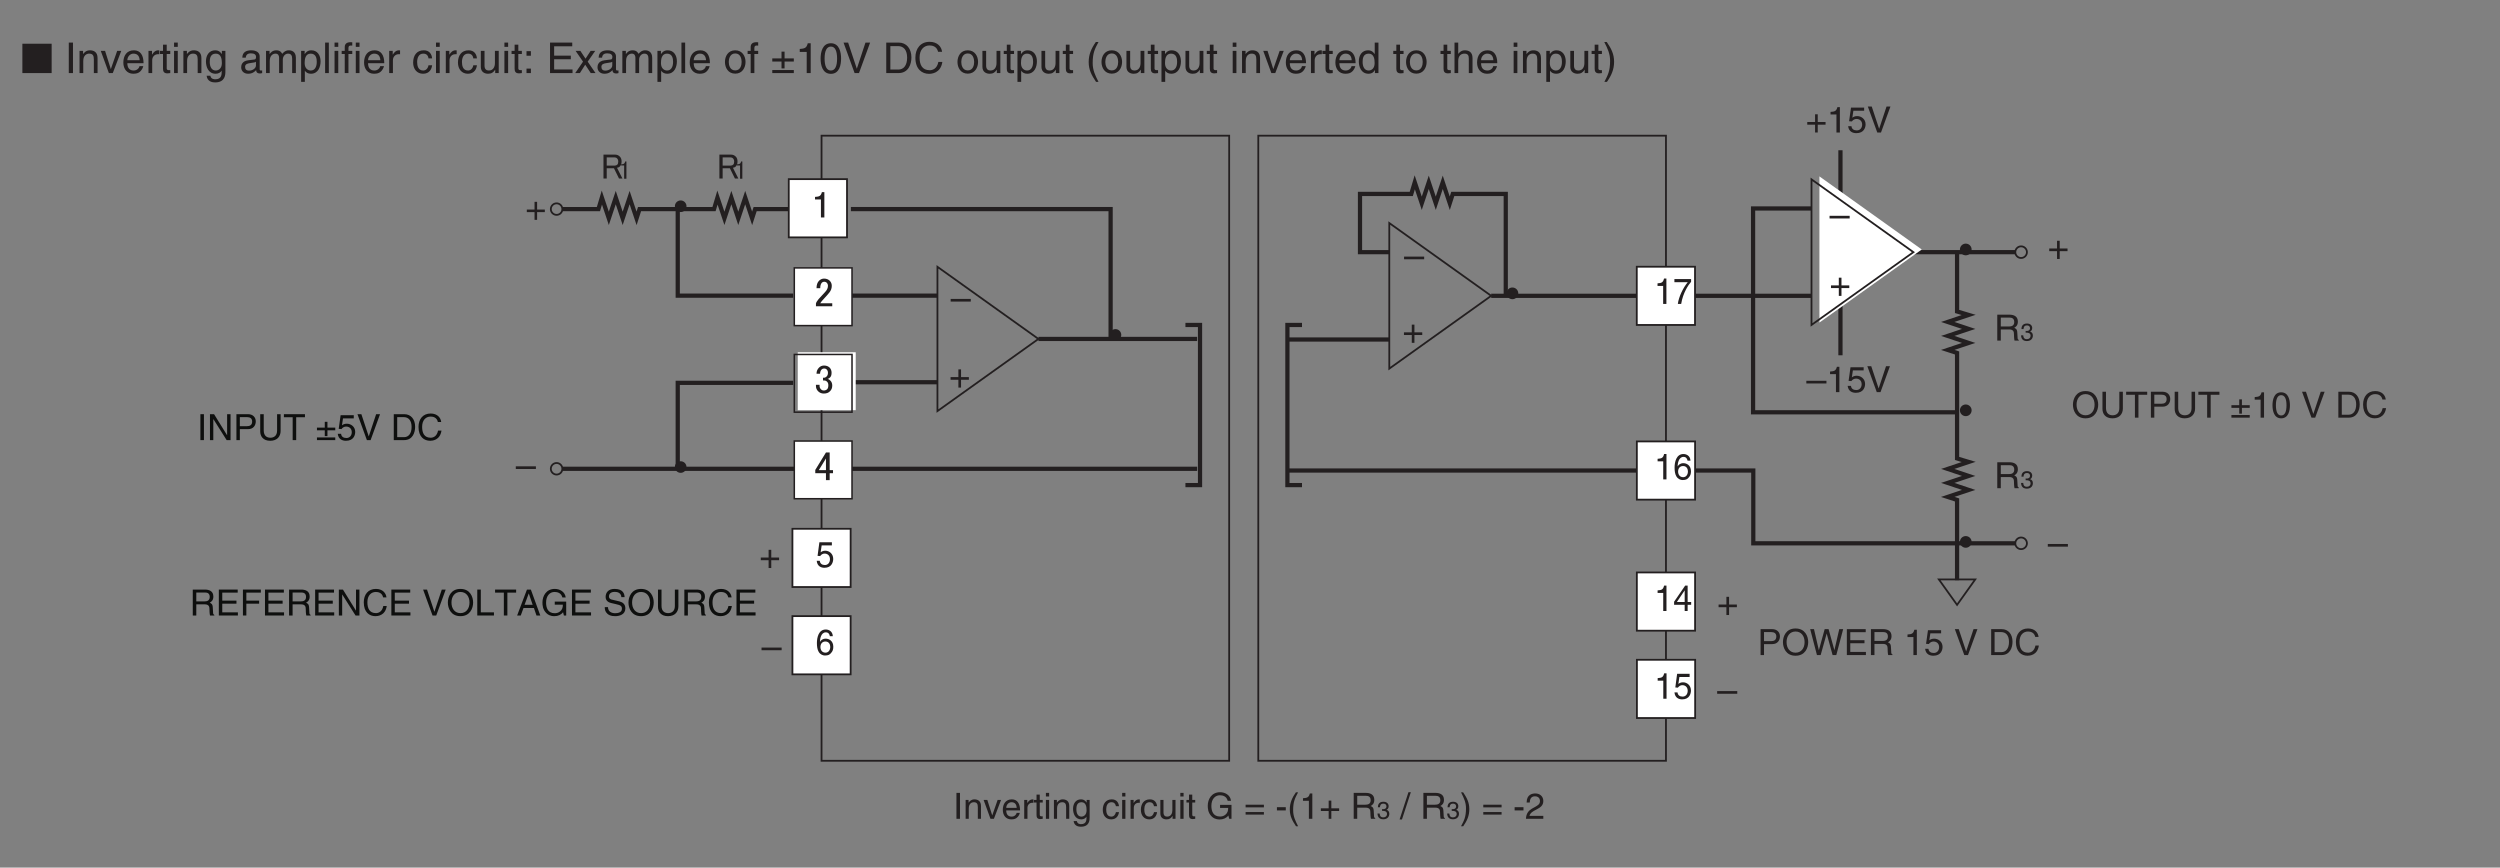 <?xml version="1.0" encoding="UTF-8"?>
<svg xmlns="http://www.w3.org/2000/svg" xmlns:xlink="http://www.w3.org/1999/xlink" width="409.72pt" height="142.19pt" viewBox="0 0 409.72 142.19" version="1.2">
<rect x="0" y="0" width="409.72" height="142.19" fill="#808080" stroke="none"/>
<defs>
<g>
<symbol overflow="visible" id="glyph0-0">
<path style="stroke:none;" d="M 0 0 L 2.953 0 L 2.953 -4.141 L 0 -4.141 Z M 1.484 -2.344 L 0.469 -3.844 L 2.484 -3.844 Z M 1.656 -2.078 L 2.672 -3.578 L 2.672 -0.562 Z M 0.469 -0.297 L 1.484 -1.812 L 2.484 -0.297 Z M 0.297 -3.578 L 1.297 -2.078 L 0.297 -0.562 Z M 0.297 -3.578 "/>
</symbol>
<symbol overflow="visible" id="glyph0-1">
<path style="stroke:none;" d="M 1.516 -1.719 L 0.234 -1.719 L 0.234 -1.281 L 1.516 -1.281 L 1.516 0 L 1.953 0 L 1.953 -1.281 L 3.234 -1.281 L 3.234 -1.719 L 1.953 -1.719 L 1.953 -2.984 L 1.516 -2.984 Z M 1.516 -1.719 "/>
</symbol>
<symbol overflow="visible" id="glyph0-2">
<path style="stroke:none;" d="M 3.297 -1.859 L 0 -1.859 L 0 -1.422 L 3.297 -1.422 Z M 3.297 -1.859 "/>
</symbol>
<symbol overflow="visible" id="glyph0-3">
<path style="stroke:none;" d="M 1.109 -4.25 L 0.531 -4.25 L 0.531 0 L 1.109 0 Z M 1.109 -4.25 "/>
</symbol>
<symbol overflow="visible" id="glyph0-4">
<path style="stroke:none;" d="M 2.906 -2.109 C 2.906 -2.984 2.297 -3.188 1.828 -3.188 C 1.297 -3.188 1 -2.828 0.891 -2.656 L 0.875 -2.656 L 0.875 -3.094 L 0.391 -3.094 L 0.391 0 L 0.906 0 L 0.906 -1.688 C 0.906 -2.531 1.422 -2.719 1.719 -2.719 C 2.234 -2.719 2.391 -2.453 2.391 -1.906 L 2.391 0 L 2.906 0 Z M 2.906 -2.109 "/>
</symbol>
<symbol overflow="visible" id="glyph0-5">
<path style="stroke:none;" d="M 1.469 -0.578 L 1.453 -0.578 L 0.656 -3.094 L 0.047 -3.094 L 1.172 0 L 1.734 0 L 2.906 -3.094 L 2.344 -3.094 Z M 1.469 -0.578 "/>
</symbol>
<symbol overflow="visible" id="glyph0-6">
<path style="stroke:none;" d="M 2.5 -0.969 C 2.469 -0.734 2.188 -0.359 1.688 -0.359 C 1.094 -0.359 0.797 -0.734 0.797 -1.375 L 3.062 -1.375 C 3.062 -2.469 2.625 -3.188 1.719 -3.188 C 0.703 -3.188 0.234 -2.422 0.234 -1.469 C 0.234 -0.562 0.75 0.094 1.625 0.094 C 2.125 0.094 2.328 -0.031 2.469 -0.125 C 2.859 -0.391 3 -0.828 3.016 -0.969 Z M 0.797 -1.797 C 0.797 -2.281 1.172 -2.719 1.656 -2.719 C 2.281 -2.719 2.484 -2.281 2.516 -1.797 Z M 0.797 -1.797 "/>
</symbol>
<symbol overflow="visible" id="glyph0-7">
<path style="stroke:none;" d="M 0.984 -1.797 C 0.984 -2.25 1.281 -2.625 1.766 -2.625 L 1.969 -2.625 L 1.969 -3.172 C 1.922 -3.188 1.891 -3.188 1.828 -3.188 C 1.438 -3.188 1.172 -2.938 0.953 -2.578 L 0.953 -3.094 L 0.453 -3.094 L 0.453 0 L 0.984 0 Z M 0.984 -1.797 "/>
</symbol>
<symbol overflow="visible" id="glyph0-8">
<path style="stroke:none;" d="M 1.516 -2.672 L 1.516 -3.094 L 1.031 -3.094 L 1.031 -3.969 L 0.5 -3.969 L 0.5 -3.094 L 0.078 -3.094 L 0.078 -2.672 L 0.5 -2.672 L 0.5 -0.625 C 0.5 -0.25 0.609 0.047 1.125 0.047 C 1.188 0.047 1.328 0.016 1.516 0 L 1.516 -0.406 L 1.344 -0.406 C 1.234 -0.406 1.031 -0.406 1.031 -0.656 L 1.031 -2.672 Z M 1.516 -2.672 "/>
</symbol>
<symbol overflow="visible" id="glyph0-9">
<path style="stroke:none;" d="M 0.922 -3.094 L 0.391 -3.094 L 0.391 0 L 0.922 0 Z M 0.922 -3.656 L 0.922 -4.25 L 0.391 -4.25 L 0.391 -3.656 Z M 0.922 -3.656 "/>
</symbol>
<symbol overflow="visible" id="glyph0-10">
<path style="stroke:none;" d="M 0.781 -1.562 C 0.781 -1.953 0.812 -2.719 1.625 -2.719 C 2.375 -2.719 2.453 -1.906 2.453 -1.406 C 2.453 -0.578 1.938 -0.359 1.609 -0.359 C 1.047 -0.359 0.781 -0.875 0.781 -1.562 Z M 2.953 -3.094 L 2.469 -3.094 L 2.469 -2.656 L 2.453 -2.656 C 2.328 -2.844 2.094 -3.188 1.531 -3.188 C 0.703 -3.188 0.234 -2.516 0.234 -1.641 C 0.234 -0.906 0.547 0.094 1.594 0.094 C 2.016 0.094 2.281 -0.109 2.422 -0.328 L 2.422 -0.344 L 2.438 -0.344 L 2.438 -0.219 C 2.438 0.141 2.453 0.875 1.547 0.875 C 1.422 0.875 0.953 0.875 0.859 0.375 L 0.328 0.375 C 0.438 1.203 1.156 1.297 1.516 1.297 C 2.953 1.297 2.953 0.188 2.953 -0.25 Z M 2.953 -3.094 "/>
</symbol>
<symbol overflow="visible" id="glyph0-11">
<path style="stroke:none;" d=""/>
</symbol>
<symbol overflow="visible" id="glyph0-12">
<path style="stroke:none;" d="M 2.828 -2.062 C 2.781 -2.594 2.469 -3.188 1.656 -3.188 C 0.641 -3.188 0.172 -2.422 0.172 -1.469 C 0.172 -0.562 0.688 0.094 1.562 0.094 C 2.469 0.094 2.766 -0.609 2.828 -1.094 L 2.328 -1.094 C 2.234 -0.625 1.938 -0.359 1.578 -0.359 C 0.859 -0.359 0.734 -1.016 0.734 -1.547 C 0.734 -2.109 0.938 -2.719 1.594 -2.719 C 2.031 -2.719 2.25 -2.469 2.328 -2.062 Z M 2.828 -2.062 "/>
</symbol>
<symbol overflow="visible" id="glyph0-13">
<path style="stroke:none;" d="M 2.891 0 L 2.891 -3.094 L 2.375 -3.094 L 2.375 -1.391 C 2.375 -0.938 2.172 -0.359 1.516 -0.359 C 1.188 -0.359 0.922 -0.531 0.922 -1.047 L 0.922 -3.094 L 0.406 -3.094 L 0.406 -0.875 C 0.406 -0.125 0.953 0.094 1.406 0.094 C 1.906 0.094 2.172 -0.094 2.391 -0.469 L 2.406 -0.453 L 2.406 0 Z M 2.891 0 "/>
</symbol>
<symbol overflow="visible" id="glyph0-14">
<path style="stroke:none;" d="M 2.297 -1.781 L 3.625 -1.781 C 3.625 -1.328 3.531 -0.953 3.156 -0.656 C 2.844 -0.406 2.5 -0.375 2.297 -0.375 C 1.156 -0.375 0.875 -1.266 0.875 -2.125 C 0.875 -3.25 1.5 -3.859 2.266 -3.859 C 2.734 -3.859 3.359 -3.703 3.547 -2.953 L 4.094 -2.953 C 3.969 -3.922 3.094 -4.359 2.297 -4.359 C 0.906 -4.359 0.281 -3.203 0.281 -2.156 C 0.281 -1.719 0.297 -0.984 0.953 -0.359 C 1.172 -0.156 1.531 0.109 2.25 0.109 C 2.844 0.109 3.375 -0.141 3.656 -0.547 L 3.797 0 L 4.172 0 L 4.172 -2.281 L 2.297 -2.281 Z M 2.297 -1.781 "/>
</symbol>
<symbol overflow="visible" id="glyph0-15">
<path style="stroke:none;" d="M 3.234 -2.312 L 0.234 -2.312 L 0.234 -1.875 L 3.234 -1.875 Z M 3.234 -1.109 L 0.234 -1.109 L 0.234 -0.688 L 3.234 -0.688 Z M 3.234 -1.109 "/>
</symbol>
<symbol overflow="visible" id="glyph0-16">
<path style="stroke:none;" d="M 1.719 -1.906 L 0.266 -1.906 L 0.266 -1.375 L 1.719 -1.375 Z M 1.719 -1.906 "/>
</symbol>
<symbol overflow="visible" id="glyph0-17">
<path style="stroke:none;" d="M 1.406 -4.344 C 0.766 -3.422 0.406 -2.594 0.406 -1.547 C 0.406 -0.438 0.812 0.297 1.422 1.219 L 1.766 1.219 C 1.297 0.297 0.953 -0.422 0.953 -1.406 C 0.953 -2.828 1.266 -3.391 1.766 -4.344 Z M 1.406 -4.344 "/>
</symbol>
<symbol overflow="visible" id="glyph0-18">
<path style="stroke:none;" d="M 2.125 -4.156 L 1.719 -4.156 C 1.547 -3.484 1.266 -3.422 0.594 -3.375 L 0.594 -2.953 L 1.562 -2.953 L 1.562 0 L 2.125 0 Z M 2.125 -4.156 "/>
</symbol>
<symbol overflow="visible" id="glyph0-19">
<path style="stroke:none;" d="M 1.094 -1.828 L 2.484 -1.828 C 3.172 -1.828 3.25 -1.422 3.25 -1.062 C 3.25 -0.906 3.266 -0.266 3.344 0 L 4.047 0 L 4.047 -0.094 C 3.875 -0.203 3.844 -0.281 3.844 -0.516 L 3.797 -1.297 C 3.781 -1.891 3.531 -1.984 3.297 -2.094 C 3.562 -2.25 3.891 -2.484 3.891 -3.109 C 3.891 -4.016 3.188 -4.25 2.484 -4.25 L 0.516 -4.25 L 0.516 0 L 1.094 0 Z M 1.094 -3.766 L 2.531 -3.766 C 2.812 -3.766 3.297 -3.703 3.297 -3.047 C 3.297 -2.422 2.844 -2.312 2.422 -2.312 L 1.094 -2.312 Z M 1.094 -3.766 "/>
</symbol>
<symbol overflow="visible" id="glyph0-20">
<path style="stroke:none;" d="M 1.75 -4.359 L 1.359 -4.359 L -0.094 0.109 L 0.297 0.109 Z M 1.75 -4.359 "/>
</symbol>
<symbol overflow="visible" id="glyph0-21">
<path style="stroke:none;" d="M 0.562 1.219 C 1.203 0.312 1.562 -0.531 1.562 -1.562 C 1.562 -2.672 1.172 -3.422 0.547 -4.344 L 0.203 -4.344 C 0.672 -3.406 1.016 -2.688 1.016 -1.719 C 1.016 -0.297 0.703 0.281 0.203 1.219 Z M 0.562 1.219 "/>
</symbol>
<symbol overflow="visible" id="glyph0-22">
<path style="stroke:none;" d="M 0.781 -2.672 C 0.797 -2.953 0.828 -3.688 1.625 -3.688 C 2.234 -3.688 2.453 -3.281 2.453 -2.938 C 2.453 -2.391 2.125 -2.234 1.688 -1.969 L 1.125 -1.656 C 0.578 -1.328 0.188 -0.859 0.156 0 L 3 0 L 3 -0.484 L 0.734 -0.484 C 0.766 -0.656 0.891 -0.984 1.453 -1.297 L 1.891 -1.531 C 2.516 -1.859 3 -2.172 3 -2.922 C 3 -3.688 2.422 -4.156 1.703 -4.156 C 1.25 -4.156 0.266 -4.031 0.266 -2.672 Z M 0.781 -2.672 "/>
</symbol>
<symbol overflow="visible" id="glyph0-23">
<path style="stroke:none;" d="M 3.781 -2.125 C 3.781 -1.125 3.234 -0.391 2.297 -0.391 C 1.375 -0.391 0.828 -1.125 0.828 -2.125 C 0.828 -3.125 1.375 -3.859 2.297 -3.859 C 3.234 -3.859 3.781 -3.125 3.781 -2.125 Z M 4.375 -2.125 C 4.375 -3.047 3.891 -4.359 2.297 -4.359 C 0.719 -4.359 0.234 -3.047 0.234 -2.125 C 0.234 -1.203 0.719 0.109 2.297 0.109 C 3.891 0.109 4.375 -1.203 4.375 -2.125 Z M 4.375 -2.125 "/>
</symbol>
<symbol overflow="visible" id="glyph0-24">
<path style="stroke:none;" d="M 3.234 -4.25 L 3.234 -1.562 C 3.234 -0.641 2.641 -0.391 2.125 -0.391 C 1.609 -0.391 1.047 -0.656 1.047 -1.578 L 1.047 -4.25 L 0.469 -4.25 L 0.469 -1.422 C 0.469 -0.625 0.953 0.109 2.109 0.109 C 3.266 0.109 3.812 -0.625 3.812 -1.5 L 3.812 -4.25 Z M 3.234 -4.25 "/>
</symbol>
<symbol overflow="visible" id="glyph0-25">
<path style="stroke:none;" d="M 0.078 -3.75 L 1.516 -3.75 L 1.516 0 L 2.094 0 L 2.094 -3.75 L 3.531 -3.75 L 3.531 -4.25 L 0.078 -4.25 Z M 0.078 -3.75 "/>
</symbol>
<symbol overflow="visible" id="glyph0-26">
<path style="stroke:none;" d="M 1.078 -3.766 L 2.25 -3.766 C 2.719 -3.766 3.094 -3.594 3.094 -3.047 C 3.094 -2.469 2.734 -2.281 2.234 -2.281 L 1.078 -2.281 Z M 1.078 -1.797 L 2.422 -1.797 C 3.344 -1.797 3.688 -2.469 3.688 -3.062 C 3.688 -3.75 3.203 -4.25 2.422 -4.25 L 0.516 -4.25 L 0.516 0 L 1.078 0 Z M 1.078 -1.797 "/>
</symbol>
<symbol overflow="visible" id="glyph0-27">
<path style="stroke:none;" d="M 1.516 -2.047 L 0.234 -2.047 L 0.234 -1.609 L 1.516 -1.609 L 1.516 -0.656 L 1.953 -0.656 L 1.953 -1.609 L 3.234 -1.609 L 3.234 -2.047 L 1.953 -2.047 L 1.953 -3 L 1.516 -3 Z M 0.234 0 L 3.234 0 L 3.234 -0.438 L 0.234 -0.438 Z M 0.234 0 "/>
</symbol>
<symbol overflow="visible" id="glyph0-28">
<path style="stroke:none;" d="M 2.516 -2.031 C 2.516 -0.984 2.25 -0.359 1.641 -0.359 C 1.047 -0.359 0.781 -0.984 0.781 -2.031 C 0.781 -3.062 1.047 -3.688 1.641 -3.688 C 2.25 -3.688 2.516 -3.062 2.516 -2.031 Z M 3.078 -2.031 C 3.078 -2.891 2.844 -4.156 1.641 -4.156 C 0.453 -4.156 0.219 -2.891 0.219 -2.031 C 0.219 -1.156 0.453 0.109 1.641 0.109 C 2.844 0.109 3.078 -1.156 3.078 -2.031 Z M 3.078 -2.031 "/>
</symbol>
<symbol overflow="visible" id="glyph0-29">
<path style="stroke:none;" d="M 1.984 -0.625 L 1.969 -0.625 L 0.766 -4.25 L 0.125 -4.25 L 1.672 0 L 2.281 0 L 3.828 -4.25 L 3.188 -4.25 Z M 1.984 -0.625 "/>
</symbol>
<symbol overflow="visible" id="glyph0-30">
<path style="stroke:none;" d="M 0.484 0 L 2.172 0 C 3.578 0 3.984 -1.234 3.984 -2.188 C 3.984 -3.406 3.312 -4.25 2.203 -4.25 L 0.484 -4.25 Z M 1.047 -3.766 L 2.125 -3.766 C 2.906 -3.766 3.406 -3.219 3.406 -2.156 C 3.406 -1.078 2.906 -0.484 2.172 -0.484 L 1.047 -0.484 Z M 1.047 -3.766 "/>
</symbol>
<symbol overflow="visible" id="glyph0-31">
<path style="stroke:none;" d="M 3.984 -2.969 C 3.906 -3.688 3.344 -4.359 2.25 -4.359 C 1 -4.359 0.266 -3.453 0.266 -2.156 C 0.266 -0.516 1.203 0.109 2.172 0.109 C 2.5 0.109 3.797 0.047 4.031 -1.562 L 3.469 -1.562 C 3.281 -0.578 2.641 -0.391 2.266 -0.391 C 1.203 -0.391 0.859 -1.172 0.859 -2.172 C 0.859 -3.281 1.469 -3.859 2.25 -3.859 C 2.656 -3.859 3.281 -3.719 3.438 -2.969 Z M 3.984 -2.969 "/>
</symbol>
<symbol overflow="visible" id="glyph0-32">
<path style="stroke:none;" d="M 1.047 -3.562 L 2.812 -3.562 L 2.812 -4.078 L 0.656 -4.078 L 0.344 -1.844 L 0.797 -1.812 C 0.984 -2.078 1.266 -2.219 1.562 -2.219 C 2.078 -2.219 2.484 -1.891 2.484 -1.297 C 2.484 -0.766 2.156 -0.344 1.609 -0.344 C 1.141 -0.344 0.781 -0.547 0.734 -1.031 L 0.188 -1.031 C 0.297 -0.109 0.984 0.109 1.531 0.109 C 2.844 0.109 3.047 -0.891 3.047 -1.344 C 3.047 -2.203 2.344 -2.688 1.672 -2.688 C 1.297 -2.688 1.047 -2.562 0.875 -2.422 Z M 1.047 -3.562 "/>
</symbol>
<symbol overflow="visible" id="glyph0-33">
<path style="stroke:none;" d="M 2.797 -3.531 L 3.766 0 L 4.375 0 L 5.5 -4.25 L 4.859 -4.25 L 4.062 -0.797 L 3.109 -4.25 L 2.469 -4.25 L 1.516 -0.797 L 0.719 -4.25 L 0.094 -4.25 L 1.203 0 L 1.812 0 Z M 2.797 -3.531 "/>
</symbol>
<symbol overflow="visible" id="glyph0-34">
<path style="stroke:none;" d="M 3.641 -0.516 L 1.078 -0.516 L 1.078 -1.938 L 3.406 -1.938 L 3.406 -2.438 L 1.078 -2.438 L 1.078 -3.75 L 3.609 -3.75 L 3.609 -4.25 L 0.516 -4.25 L 0.516 0 L 3.641 0 Z M 3.641 -0.516 "/>
</symbol>
<symbol overflow="visible" id="glyph0-35">
<path style="stroke:none;" d="M 3.266 -0.812 L 3.25 -0.812 L 1.125 -4.25 L 0.453 -4.25 L 0.453 0 L 1 0 L 1 -3.438 L 1.016 -3.438 L 3.188 0 L 3.828 0 L 3.828 -4.25 L 3.266 -4.25 Z M 3.266 -0.812 "/>
</symbol>
<symbol overflow="visible" id="glyph0-36">
<path style="stroke:none;" d="M 1.078 -1.938 L 3.172 -1.938 L 3.172 -2.438 L 1.078 -2.438 L 1.078 -3.75 L 3.453 -3.75 L 3.453 -4.25 L 0.516 -4.25 L 0.516 0 L 1.078 0 Z M 1.078 -1.938 "/>
</symbol>
<symbol overflow="visible" id="glyph0-37">
<path style="stroke:none;" d="M 1.031 -4.25 L 0.453 -4.25 L 0.453 0 L 3.188 0 L 3.188 -0.516 L 1.031 -0.516 Z M 1.031 -4.25 "/>
</symbol>
<symbol overflow="visible" id="glyph0-38">
<path style="stroke:none;" d="M 2.828 -1.234 L 3.25 0 L 3.875 0 L 2.328 -4.25 L 1.688 -4.25 L 0.078 0 L 0.672 0 L 1.125 -1.234 Z M 1.297 -1.75 L 1.984 -3.625 L 2.625 -1.75 Z M 1.297 -1.75 "/>
</symbol>
<symbol overflow="visible" id="glyph0-39">
<path style="stroke:none;" d="M 3.547 -3.016 C 3.531 -3.469 3.375 -4.359 1.891 -4.359 C 0.859 -4.359 0.438 -3.719 0.438 -3.047 C 0.438 -2.312 1.062 -2.109 1.344 -2.047 L 2.203 -1.844 C 2.906 -1.688 3.109 -1.547 3.109 -1.094 C 3.109 -0.484 2.422 -0.375 2 -0.375 C 1.453 -0.375 0.828 -0.609 0.828 -1.375 L 0.297 -1.375 C 0.297 -0.984 0.359 -0.625 0.719 -0.297 C 0.906 -0.125 1.219 0.109 2 0.109 C 2.734 0.109 3.672 -0.172 3.672 -1.172 C 3.672 -1.844 3.25 -2.172 2.703 -2.312 L 1.5 -2.594 C 1.25 -2.641 0.984 -2.766 0.984 -3.125 C 0.984 -3.766 1.594 -3.875 1.953 -3.875 C 2.438 -3.875 2.984 -3.672 3.016 -3.016 Z M 3.547 -3.016 "/>
</symbol>
<symbol overflow="visible" id="glyph1-0">
<path style="stroke:none;" d="M 0 0 L 2 0 L 2 -2.797 L 0 -2.797 Z M 1 -1.578 L 0.312 -2.594 L 1.672 -2.594 Z M 1.109 -1.391 L 1.797 -2.406 L 1.797 -0.375 Z M 0.312 -0.203 L 1 -1.219 L 1.672 -0.203 Z M 0.203 -2.406 L 0.875 -1.391 L 0.203 -0.375 Z M 0.203 -2.406 "/>
</symbol>
<symbol overflow="visible" id="glyph1-1">
<path style="stroke:none;" d="M 0.891 -1.297 C 0.938 -1.297 1 -1.297 1.047 -1.297 C 1.297 -1.297 1.703 -1.25 1.703 -0.781 C 1.703 -0.453 1.453 -0.234 1.094 -0.234 C 0.578 -0.234 0.516 -0.594 0.5 -0.859 L 0.141 -0.859 C 0.156 -0.531 0.25 -0.219 0.547 -0.047 C 0.688 0.031 0.859 0.078 1.078 0.078 C 1.781 0.078 2.078 -0.359 2.078 -0.828 C 2.078 -1.203 1.891 -1.391 1.609 -1.484 C 1.766 -1.531 1.969 -1.703 1.969 -2.062 C 1.969 -2.484 1.656 -2.797 1.109 -2.797 C 0.375 -2.797 0.203 -2.297 0.203 -1.891 L 0.547 -1.891 C 0.562 -2.078 0.594 -2.484 1.094 -2.484 C 1.516 -2.484 1.609 -2.219 1.609 -2.047 C 1.609 -1.688 1.344 -1.578 1.078 -1.578 C 1.016 -1.578 0.953 -1.594 0.891 -1.594 Z M 0.891 -1.297 "/>
</symbol>
<symbol overflow="visible" id="glyph2-0">
<path style="stroke:none;" d="M 0 0 L 3.484 0 L 3.484 -4.875 L 0 -4.875 Z M 1.734 -2.75 L 0.562 -4.516 L 2.922 -4.516 Z M 1.953 -2.438 L 3.125 -4.203 L 3.125 -0.656 Z M 0.562 -0.344 L 1.734 -2.125 L 2.922 -0.344 Z M 0.344 -4.203 L 1.531 -2.438 L 0.344 -0.656 Z M 0.344 -4.203 "/>
</symbol>
<symbol overflow="visible" id="glyph2-1">
<path style="stroke:none;" d="M 5.047 0 L 5.047 -4.812 L 0.25 -4.812 L 0.25 0 Z M 5.047 0 "/>
</symbol>
<symbol overflow="visible" id="glyph3-0">
<path style="stroke:none;" d="M 0 0 L 3.484 0 L 3.484 -4.875 L 0 -4.875 Z M 1.734 -2.75 L 0.562 -4.516 L 2.922 -4.516 Z M 1.953 -2.438 L 3.125 -4.203 L 3.125 -0.656 Z M 0.562 -0.344 L 1.734 -2.125 L 2.922 -0.344 Z M 0.344 -4.203 L 1.531 -2.438 L 0.344 -0.656 Z M 0.344 -4.203 "/>
</symbol>
<symbol overflow="visible" id="glyph3-1">
<path style="stroke:none;" d=""/>
</symbol>
<symbol overflow="visible" id="glyph3-2">
<path style="stroke:none;" d="M 1.312 -5 L 0.625 -5 L 0.625 0 L 1.312 0 Z M 1.312 -5 "/>
</symbol>
<symbol overflow="visible" id="glyph3-3">
<path style="stroke:none;" d="M 3.406 -2.469 C 3.406 -3.516 2.703 -3.734 2.141 -3.734 C 1.516 -3.734 1.172 -3.312 1.047 -3.125 L 1.031 -3.125 L 1.031 -3.641 L 0.453 -3.641 L 0.453 0 L 1.062 0 L 1.062 -1.984 C 1.062 -2.969 1.672 -3.188 2.016 -3.188 C 2.625 -3.188 2.797 -2.875 2.797 -2.234 L 2.797 0 L 3.406 0 Z M 3.406 -2.469 "/>
</symbol>
<symbol overflow="visible" id="glyph3-4">
<path style="stroke:none;" d="M 1.719 -0.672 L 1.703 -0.672 L 0.766 -3.641 L 0.062 -3.641 L 1.391 0 L 2.031 0 L 3.422 -3.641 L 2.75 -3.641 Z M 1.719 -0.672 "/>
</symbol>
<symbol overflow="visible" id="glyph3-5">
<path style="stroke:none;" d="M 2.922 -1.141 C 2.906 -0.875 2.562 -0.422 1.984 -0.422 C 1.281 -0.422 0.938 -0.859 0.938 -1.625 L 3.594 -1.625 C 3.594 -2.906 3.078 -3.734 2.016 -3.734 C 0.828 -3.734 0.281 -2.844 0.281 -1.719 C 0.281 -0.672 0.891 0.109 1.906 0.109 C 2.484 0.109 2.719 -0.031 2.891 -0.141 C 3.344 -0.453 3.516 -0.969 3.547 -1.141 Z M 0.938 -2.109 C 0.938 -2.672 1.375 -3.188 1.938 -3.188 C 2.688 -3.188 2.922 -2.672 2.953 -2.109 Z M 0.938 -2.109 "/>
</symbol>
<symbol overflow="visible" id="glyph3-6">
<path style="stroke:none;" d="M 1.141 -2.109 C 1.141 -2.641 1.516 -3.094 2.078 -3.094 L 2.312 -3.094 L 2.312 -3.719 C 2.266 -3.734 2.219 -3.734 2.156 -3.734 C 1.688 -3.734 1.375 -3.453 1.125 -3.031 L 1.109 -3.031 L 1.109 -3.641 L 0.531 -3.641 L 0.531 0 L 1.141 0 Z M 1.141 -2.109 "/>
</symbol>
<symbol overflow="visible" id="glyph3-7">
<path style="stroke:none;" d="M 1.781 -3.125 L 1.781 -3.641 L 1.203 -3.641 L 1.203 -4.656 L 0.594 -4.656 L 0.594 -3.641 L 0.094 -3.641 L 0.094 -3.125 L 0.594 -3.125 L 0.594 -0.734 C 0.594 -0.297 0.719 0.047 1.328 0.047 C 1.391 0.047 1.562 0.016 1.781 0 L 1.781 -0.484 L 1.578 -0.484 C 1.453 -0.484 1.203 -0.484 1.203 -0.766 L 1.203 -3.125 Z M 1.781 -3.125 "/>
</symbol>
<symbol overflow="visible" id="glyph3-8">
<path style="stroke:none;" d="M 1.078 -3.641 L 0.469 -3.641 L 0.469 0 L 1.078 0 Z M 1.078 -4.297 L 1.078 -5 L 0.469 -5 L 0.469 -4.297 Z M 1.078 -4.297 "/>
</symbol>
<symbol overflow="visible" id="glyph3-9">
<path style="stroke:none;" d="M 0.906 -1.828 C 0.906 -2.297 0.953 -3.188 1.906 -3.188 C 2.781 -3.188 2.891 -2.234 2.891 -1.641 C 2.891 -0.688 2.281 -0.422 1.891 -0.422 C 1.219 -0.422 0.906 -1.031 0.906 -1.828 Z M 3.469 -3.641 L 2.891 -3.641 L 2.891 -3.125 L 2.875 -3.125 C 2.734 -3.328 2.453 -3.734 1.797 -3.734 C 0.828 -3.734 0.281 -2.953 0.281 -1.922 C 0.281 -1.062 0.641 0.109 1.875 0.109 C 2.359 0.109 2.688 -0.125 2.844 -0.375 L 2.844 -0.406 L 2.859 -0.406 L 2.859 -0.25 C 2.859 0.172 2.875 1.016 1.828 1.016 C 1.672 1.016 1.109 1.016 1 0.438 L 0.391 0.438 C 0.5 1.406 1.344 1.531 1.781 1.531 C 3.469 1.531 3.469 0.219 3.469 -0.297 Z M 3.469 -3.641 "/>
</symbol>
<symbol overflow="visible" id="glyph3-10">
<path style="stroke:none;" d="M 1 -2.531 C 1.031 -2.812 1.141 -3.234 1.828 -3.234 C 2.406 -3.234 2.688 -3.031 2.688 -2.641 C 2.688 -2.281 2.516 -2.219 2.359 -2.219 L 1.359 -2.094 C 0.344 -1.953 0.25 -1.25 0.25 -0.953 C 0.25 -0.312 0.719 0.109 1.391 0.109 C 2.094 0.109 2.469 -0.234 2.703 -0.484 C 2.719 -0.203 2.812 0.062 3.344 0.062 C 3.484 0.062 3.578 0.031 3.688 0 L 3.688 -0.438 C 3.609 -0.438 3.547 -0.422 3.484 -0.422 C 3.359 -0.422 3.281 -0.484 3.281 -0.625 L 3.281 -2.719 C 3.281 -3.656 2.219 -3.734 1.938 -3.734 C 1.031 -3.734 0.453 -3.406 0.438 -2.531 Z M 2.672 -1.266 C 2.672 -0.766 2.109 -0.406 1.547 -0.406 C 1.078 -0.406 0.891 -0.641 0.891 -1.031 C 0.891 -1.5 1.359 -1.578 1.656 -1.625 C 2.422 -1.719 2.578 -1.781 2.672 -1.859 Z M 2.672 -1.266 "/>
</symbol>
<symbol overflow="visible" id="glyph3-11">
<path style="stroke:none;" d="M 0.453 0 L 1.062 0 L 1.062 -1.984 C 1.062 -2.969 1.672 -3.188 2.016 -3.188 C 2.469 -3.188 2.594 -2.828 2.594 -2.516 L 2.594 0 L 3.203 0 L 3.203 -2.219 C 3.203 -2.703 3.547 -3.188 4.062 -3.188 C 4.578 -3.188 4.734 -2.844 4.734 -2.344 L 4.734 0 L 5.344 0 L 5.344 -2.516 C 5.344 -3.547 4.609 -3.734 4.219 -3.734 C 3.656 -3.734 3.406 -3.484 3.109 -3.156 C 3 -3.344 2.797 -3.734 2.141 -3.734 C 1.484 -3.734 1.172 -3.312 1.047 -3.125 L 1.031 -3.125 L 1.031 -3.641 L 0.453 -3.641 Z M 0.453 0 "/>
</symbol>
<symbol overflow="visible" id="glyph3-12">
<path style="stroke:none;" d="M 0.984 -1.641 C 0.984 -2.234 1.078 -3.188 1.969 -3.188 C 2.906 -3.188 2.969 -2.297 2.969 -1.828 C 2.969 -1.031 2.656 -0.422 1.984 -0.422 C 1.594 -0.422 0.984 -0.688 0.984 -1.641 Z M 0.406 1.438 L 1.016 1.438 L 1.016 -0.375 L 1.031 -0.375 C 1.188 -0.125 1.516 0.109 2 0.109 C 3.234 0.109 3.594 -1.062 3.594 -1.922 C 3.594 -2.953 3.047 -3.734 2.078 -3.734 C 1.422 -3.734 1.141 -3.328 1 -3.125 L 0.984 -3.125 L 0.984 -3.641 L 0.406 -3.641 Z M 0.406 1.438 "/>
</symbol>
<symbol overflow="visible" id="glyph3-13">
<path style="stroke:none;" d="M 1.078 -5 L 0.469 -5 L 0.469 0 L 1.078 0 Z M 1.078 -5 "/>
</symbol>
<symbol overflow="visible" id="glyph3-14">
<path style="stroke:none;" d="M 1.828 -3.125 L 1.828 -3.641 L 1.203 -3.641 L 1.203 -4.094 C 1.203 -4.375 1.312 -4.516 1.578 -4.516 C 1.641 -4.516 1.75 -4.5 1.828 -4.5 L 1.828 -5.047 C 1.719 -5.062 1.641 -5.062 1.547 -5.062 C 0.953 -5.062 0.594 -4.812 0.594 -4.266 L 0.594 -3.641 L 0.094 -3.641 L 0.094 -3.125 L 0.594 -3.125 L 0.594 0 L 1.203 0 L 1.203 -3.125 Z M 1.828 -3.125 "/>
</symbol>
<symbol overflow="visible" id="glyph3-15">
<path style="stroke:none;" d="M 3.312 -2.406 C 3.266 -3.047 2.906 -3.734 1.953 -3.734 C 0.75 -3.734 0.203 -2.844 0.203 -1.719 C 0.203 -0.672 0.812 0.109 1.828 0.109 C 2.906 0.109 3.25 -0.703 3.312 -1.281 L 2.719 -1.281 C 2.625 -0.734 2.266 -0.422 1.859 -0.422 C 1.016 -0.422 0.859 -1.203 0.859 -1.828 C 0.859 -2.469 1.109 -3.188 1.859 -3.188 C 2.375 -3.188 2.656 -2.906 2.719 -2.406 Z M 3.312 -2.406 "/>
</symbol>
<symbol overflow="visible" id="glyph3-16">
<path style="stroke:none;" d="M 3.406 0 L 3.406 -3.641 L 2.781 -3.641 L 2.781 -1.641 C 2.781 -1.109 2.562 -0.422 1.781 -0.422 C 1.391 -0.422 1.078 -0.625 1.078 -1.219 L 1.078 -3.641 L 0.469 -3.641 L 0.469 -1.016 C 0.469 -0.156 1.125 0.109 1.656 0.109 C 2.234 0.109 2.547 -0.125 2.812 -0.547 L 2.828 -0.531 L 2.828 0 Z M 3.406 0 "/>
</symbol>
<symbol overflow="visible" id="glyph3-17">
<path style="stroke:none;" d="M 1.328 -0.734 L 0.609 -0.734 L 0.609 0 L 1.328 0 Z M 1.328 -3.594 L 0.609 -3.594 L 0.609 -2.844 L 1.328 -2.844 Z M 1.328 -3.594 "/>
</symbol>
<symbol overflow="visible" id="glyph3-18">
<path style="stroke:none;" d="M 4.281 -0.594 L 1.266 -0.594 L 1.266 -2.266 L 4 -2.266 L 4 -2.859 L 1.266 -2.859 L 1.266 -4.391 L 4.234 -4.391 L 4.234 -5 L 0.594 -5 L 0.594 0 L 4.281 0 Z M 4.281 -0.594 "/>
</symbol>
<symbol overflow="visible" id="glyph3-19">
<path style="stroke:none;" d="M 2.125 -1.875 L 3.359 -3.641 L 2.609 -3.641 L 1.766 -2.359 L 0.922 -3.641 L 0.141 -3.641 L 1.359 -1.875 L 0.078 0 L 0.844 0 L 1.719 -1.375 L 2.625 0 L 3.406 0 Z M 2.125 -1.875 "/>
</symbol>
<symbol overflow="visible" id="glyph3-20">
<path style="stroke:none;" d="M 0.25 -1.828 C 0.25 -0.891 0.766 0.094 1.938 0.094 C 3.094 0.094 3.625 -0.891 3.625 -1.828 C 3.625 -2.766 3.094 -3.734 1.938 -3.734 C 0.766 -3.734 0.25 -2.766 0.25 -1.828 Z M 0.875 -1.828 C 0.875 -2.312 1.062 -3.219 1.938 -3.219 C 2.812 -3.219 2.984 -2.312 2.984 -1.828 C 2.984 -1.328 2.812 -0.438 1.938 -0.438 C 1.062 -0.438 0.875 -1.328 0.875 -1.828 Z M 0.875 -1.828 "/>
</symbol>
<symbol overflow="visible" id="glyph3-21">
<path style="stroke:none;" d="M 1.781 -2.406 L 0.266 -2.406 L 0.266 -1.891 L 1.781 -1.891 L 1.781 -0.766 L 2.281 -0.766 L 2.281 -1.891 L 3.797 -1.891 L 3.797 -2.406 L 2.281 -2.406 L 2.281 -3.516 L 1.781 -3.516 Z M 0.266 0 L 3.797 0 L 3.797 -0.5 L 0.266 -0.5 Z M 0.266 0 "/>
</symbol>
<symbol overflow="visible" id="glyph3-22">
<path style="stroke:none;" d="M 2.5 -4.891 L 2.016 -4.891 C 1.828 -4.094 1.5 -4.016 0.703 -3.953 L 0.703 -3.469 L 1.844 -3.469 L 1.844 0 L 2.5 0 Z M 2.5 -4.891 "/>
</symbol>
<symbol overflow="visible" id="glyph3-23">
<path style="stroke:none;" d="M 2.953 -2.375 C 2.953 -1.156 2.641 -0.422 1.938 -0.422 C 1.234 -0.422 0.906 -1.156 0.906 -2.375 C 0.906 -3.609 1.234 -4.344 1.938 -4.344 C 2.641 -4.344 2.953 -3.609 2.953 -2.375 Z M 3.609 -2.375 C 3.609 -3.391 3.344 -4.891 1.938 -4.891 C 0.531 -4.891 0.25 -3.391 0.25 -2.375 C 0.25 -1.359 0.531 0.125 1.938 0.125 C 3.344 0.125 3.609 -1.359 3.609 -2.375 Z M 3.609 -2.375 "/>
</symbol>
<symbol overflow="visible" id="glyph3-24">
<path style="stroke:none;" d="M 2.328 -0.734 L 2.312 -0.734 L 0.891 -5 L 0.141 -5 L 1.953 0 L 2.672 0 L 4.5 -5 L 3.734 -5 Z M 2.328 -0.734 "/>
</symbol>
<symbol overflow="visible" id="glyph3-25">
<path style="stroke:none;" d="M 0.562 0 L 2.562 0 C 4.203 0 4.688 -1.453 4.688 -2.562 C 4.688 -4 3.891 -5 2.594 -5 L 0.562 -5 Z M 1.234 -4.422 L 2.5 -4.422 C 3.406 -4.422 3.984 -3.781 3.984 -2.531 C 3.984 -1.266 3.422 -0.578 2.547 -0.578 L 1.234 -0.578 Z M 1.234 -4.422 "/>
</symbol>
<symbol overflow="visible" id="glyph3-26">
<path style="stroke:none;" d="M 4.688 -3.484 C 4.594 -4.328 3.922 -5.125 2.641 -5.125 C 1.188 -5.125 0.312 -4.062 0.312 -2.531 C 0.312 -0.609 1.422 0.125 2.547 0.125 C 2.922 0.125 4.453 0.047 4.734 -1.828 L 4.078 -1.828 C 3.859 -0.672 3.094 -0.469 2.656 -0.469 C 1.422 -0.469 1 -1.375 1 -2.547 C 1 -3.859 1.734 -4.531 2.641 -4.531 C 3.109 -4.531 3.844 -4.359 4.031 -3.484 Z M 4.688 -3.484 "/>
</symbol>
<symbol overflow="visible" id="glyph3-27">
<path style="stroke:none;" d="M 1.641 -5.094 C 0.891 -4.031 0.469 -3.031 0.469 -1.812 C 0.469 -0.516 0.953 0.359 1.672 1.438 L 2.078 1.438 C 1.516 0.344 1.125 -0.5 1.125 -1.641 C 1.125 -3.312 1.484 -3.984 2.078 -5.094 Z M 1.641 -5.094 "/>
</symbol>
<symbol overflow="visible" id="glyph3-28">
<path style="stroke:none;" d="M 3.469 -5 L 2.859 -5 L 2.859 -3.172 L 2.844 -3.125 C 2.703 -3.328 2.422 -3.734 1.766 -3.734 C 0.797 -3.734 0.25 -2.953 0.25 -1.922 C 0.25 -1.062 0.609 0.109 1.844 0.109 C 2.203 0.109 2.609 0 2.875 -0.5 L 2.891 -0.5 L 2.891 0 L 3.469 0 Z M 0.875 -1.828 C 0.875 -2.297 0.922 -3.188 1.875 -3.188 C 2.75 -3.188 2.844 -2.234 2.844 -1.641 C 2.844 -0.688 2.25 -0.422 1.859 -0.422 C 1.188 -0.422 0.875 -1.031 0.875 -1.828 Z M 0.875 -1.828 "/>
</symbol>
<symbol overflow="visible" id="glyph3-29">
<path style="stroke:none;" d="M 3.406 -2.469 C 3.406 -3.516 2.703 -3.734 2.141 -3.734 C 1.562 -3.734 1.25 -3.375 1.078 -3.156 L 1.062 -3.156 L 1.062 -5 L 0.453 -5 L 0.453 0 L 1.062 0 L 1.062 -1.984 C 1.062 -2.906 1.578 -3.188 2.078 -3.188 C 2.656 -3.188 2.797 -2.875 2.797 -2.375 L 2.797 0 L 3.406 0 Z M 3.406 -2.469 "/>
</symbol>
<symbol overflow="visible" id="glyph3-30">
<path style="stroke:none;" d="M 0.672 1.438 C 1.422 0.375 1.844 -0.625 1.844 -1.844 C 1.844 -3.141 1.375 -4.016 0.641 -5.094 L 0.234 -5.094 C 0.797 -4 1.188 -3.156 1.188 -2.016 C 1.188 -0.344 0.828 0.328 0.25 1.438 Z M 0.672 1.438 "/>
</symbol>
<symbol overflow="visible" id="glyph4-0">
<path style="stroke:none;" d="M 0 0 L 2.812 0 L 2.812 -4.141 L 0 -4.141 Z M 1.406 -2.344 L 0.453 -3.844 L 2.359 -3.844 Z M 1.578 -2.078 L 2.531 -3.578 L 2.531 -0.562 Z M 0.453 -0.297 L 1.406 -1.812 L 2.359 -0.297 Z M 0.281 -3.578 L 1.234 -2.078 L 0.281 -0.562 Z M 0.281 -3.578 "/>
</symbol>
<symbol overflow="visible" id="glyph4-1">
<path style="stroke:none;" d="M 1 -3.562 L 2.672 -3.562 L 2.672 -4.078 L 0.625 -4.078 L 0.328 -1.844 L 0.75 -1.812 C 0.938 -2.078 1.203 -2.219 1.484 -2.219 C 1.969 -2.219 2.359 -1.891 2.359 -1.297 C 2.359 -0.766 2.047 -0.344 1.531 -0.344 C 1.078 -0.344 0.75 -0.547 0.688 -1.031 L 0.188 -1.031 C 0.281 -0.109 0.938 0.109 1.453 0.109 C 2.688 0.109 2.891 -0.891 2.891 -1.344 C 2.891 -2.203 2.234 -2.688 1.594 -2.688 C 1.234 -2.688 1 -2.562 0.828 -2.422 Z M 1 -3.562 "/>
</symbol>
<symbol overflow="visible" id="glyph4-2">
<path style="stroke:none;" d="M 2.828 -3.062 C 2.781 -3.906 2.125 -4.156 1.672 -4.156 C 0.5 -4.156 0.219 -2.844 0.219 -1.938 C 0.219 -1.391 0.281 -0.875 0.516 -0.484 C 0.797 -0.031 1.234 0.109 1.531 0.109 C 2.094 0.109 2.328 -0.047 2.531 -0.297 C 2.812 -0.594 2.906 -0.906 2.906 -1.328 C 2.906 -2.328 2.156 -2.656 1.672 -2.656 C 1.141 -2.656 0.859 -2.375 0.734 -2.141 L 0.719 -2.156 C 0.719 -2.594 0.891 -3.688 1.672 -3.688 C 2.094 -3.688 2.281 -3.422 2.344 -3.062 Z M 0.797 -1.281 C 0.797 -1.766 1.062 -2.188 1.609 -2.188 C 2.219 -2.188 2.406 -1.672 2.406 -1.312 C 2.406 -0.75 2.094 -0.359 1.625 -0.359 C 1.047 -0.359 0.797 -0.828 0.797 -1.281 Z M 0.797 -1.281 "/>
</symbol>
<symbol overflow="visible" id="glyph4-3">
<path style="stroke:none;" d="M 2.016 -4.156 L 1.625 -4.156 C 1.469 -3.484 1.203 -3.422 0.562 -3.375 L 0.562 -2.953 L 1.484 -2.953 L 1.484 0 L 2.016 0 Z M 2.016 -4.156 "/>
</symbol>
<symbol overflow="visible" id="glyph4-4">
<path style="stroke:none;" d="M 0.203 -3.562 L 2.391 -3.562 C 1.625 -2.641 0.906 -1.141 0.766 0 L 1.312 0 C 1.609 -1.859 2.547 -3.188 2.938 -3.625 L 2.938 -4.078 L 0.203 -4.078 Z M 0.203 -3.562 "/>
</symbol>
<symbol overflow="visible" id="glyph4-5">
<path style="stroke:none;" d="M 2.938 -1.016 L 2.938 -1.469 L 2.359 -1.469 L 2.359 -4.156 L 1.953 -4.156 L 0.141 -1.516 L 0.141 -1.016 L 1.875 -1.016 L 1.875 0 L 2.359 0 L 2.359 -1.016 Z M 1.859 -3.359 L 1.875 -3.359 L 1.875 -1.469 L 0.594 -1.469 Z M 1.859 -3.359 "/>
</symbol>
<symbol overflow="visible" id="glyph5-0">
<path style="stroke:none;" d="M 0 0 L 2.938 0 L 2.938 -4.109 L 0 -4.109 Z M 1.469 -2.312 L 0.469 -3.812 L 2.469 -3.812 Z M 1.641 -2.047 L 2.641 -3.547 L 2.641 -0.562 Z M 0.469 -0.297 L 1.469 -1.781 L 2.469 -0.297 Z M 0.297 -3.547 L 1.297 -2.047 L 0.297 -0.562 Z M 0.297 -3.547 "/>
</symbol>
<symbol overflow="visible" id="glyph5-1">
<path style="stroke:none;" d="M 1.5 -1.688 L 0.234 -1.688 L 0.234 -1.266 L 1.5 -1.266 L 1.5 0 L 1.922 0 L 1.922 -1.266 L 3.188 -1.266 L 3.188 -1.688 L 1.922 -1.688 L 1.922 -2.953 L 1.5 -2.953 Z M 1.5 -1.688 "/>
</symbol>
<symbol overflow="visible" id="glyph6-0">
<path style="stroke:none;" d="M 3.547 -2.297 L 3.547 -3.547 L 2.297 -3.547 L 2.297 -2.297 Z M 3.547 -2.297 "/>
</symbol>
<symbol overflow="visible" id="glyph6-1">
<path style="stroke:none;" d="M 0.484 -0.094 L 1.016 -0.094 L 1.016 -1.781 L 2.203 -1.781 L 3.031 -0.094 L 3.594 -0.094 L 2.703 -1.859 C 2.906 -1.891 3.047 -1.953 3.156 -2.062 C 3.359 -2.25 3.453 -2.531 3.453 -2.891 C 3.453 -3.234 3.359 -3.516 3.156 -3.703 C 2.953 -3.906 2.703 -4.016 2.406 -4.016 L 0.484 -4.016 Z M 2.297 -3.562 C 2.453 -3.562 2.609 -3.516 2.719 -3.391 C 2.844 -3.266 2.906 -3.094 2.906 -2.891 C 2.906 -2.656 2.859 -2.484 2.75 -2.375 C 2.641 -2.281 2.516 -2.219 2.359 -2.219 L 1.016 -2.219 L 1.016 -3.562 Z M 2.297 -3.562 "/>
</symbol>
<symbol overflow="visible" id="glyph7-0">
<path style="stroke:none;" d="M 2.531 -1.641 L 2.531 -2.531 L 1.641 -2.531 L 1.641 -1.641 Z M 2.531 -1.641 "/>
</symbol>
<symbol overflow="visible" id="glyph7-1">
<path style="stroke:none;" d="M 0.953 -2.562 C 0.859 -2.484 0.734 -2.438 0.594 -2.438 L 0.438 -2.438 L 0.438 -2.234 L 0.938 -2.234 L 0.938 -0.062 L 1.312 -0.062 L 1.312 -2.891 L 1.109 -2.891 C 1.094 -2.781 1.047 -2.672 0.953 -2.562 Z M 0.953 -2.562 "/>
</symbol>
<symbol overflow="visible" id="glyph8-0">
<path style="stroke:none;" d="M 4.062 -2.625 L 4.062 -4.062 L 2.625 -4.062 L 2.625 -2.625 Z M 4.062 -2.625 "/>
</symbol>
<symbol overflow="visible" id="glyph8-1">
<path style="stroke:none;" d="M 1.047 -3.047 C 1.047 -3.469 1.141 -3.766 1.328 -3.969 C 1.438 -4.062 1.562 -4.109 1.703 -4.109 C 1.859 -4.109 1.984 -4.062 2.094 -3.969 C 2.234 -3.828 2.312 -3.641 2.312 -3.438 C 2.312 -3.094 2.156 -2.75 1.859 -2.438 C 1.578 -2.125 1.219 -1.734 0.781 -1.266 C 0.516 -0.953 0.375 -0.703 0.344 -0.531 L 0.344 -0.094 L 3.016 -0.094 L 3.016 -0.578 L 1.047 -0.578 C 1.141 -0.719 1.234 -0.859 1.359 -1 C 1.5 -1.156 1.641 -1.312 1.781 -1.469 C 2.047 -1.75 2.297 -2.031 2.547 -2.344 C 2.797 -2.656 2.938 -3.016 2.938 -3.438 C 2.938 -3.766 2.828 -4.047 2.594 -4.281 C 2.359 -4.5 2.062 -4.625 1.672 -4.625 C 1.359 -4.625 1.094 -4.5 0.859 -4.281 C 0.578 -4 0.438 -3.594 0.438 -3.047 Z M 1.047 -3.047 "/>
</symbol>
<symbol overflow="visible" id="glyph8-2">
<path style="stroke:none;" d="M 0.234 -1.766 L 0.234 -1.234 L 1.984 -1.234 L 1.984 -0.094 L 2.594 -0.094 L 2.594 -1.234 L 3.141 -1.234 L 3.141 -1.734 L 2.594 -1.734 L 2.594 -4.625 L 1.984 -4.625 Z M 1.984 -1.734 L 0.812 -1.734 L 1.984 -3.641 Z M 1.984 -1.734 "/>
</symbol>
<symbol overflow="visible" id="glyph8-3">
<path style="stroke:none;" d="M 1.016 -3.281 C 1.031 -3.594 1.125 -3.828 1.266 -3.969 C 1.375 -4.078 1.516 -4.141 1.672 -4.141 C 1.844 -4.141 1.984 -4.094 2.094 -3.984 C 2.234 -3.844 2.312 -3.672 2.312 -3.438 C 2.312 -3.172 2.234 -2.969 2.094 -2.828 C 1.953 -2.688 1.812 -2.625 1.656 -2.625 L 1.5 -2.625 L 1.5 -2.172 L 1.703 -2.172 C 1.875 -2.172 2.031 -2.109 2.172 -1.969 C 2.312 -1.828 2.375 -1.641 2.375 -1.391 C 2.375 -1.094 2.312 -0.875 2.172 -0.734 C 2.031 -0.609 1.844 -0.531 1.625 -0.531 C 1.453 -0.531 1.297 -0.594 1.188 -0.703 C 1.016 -0.875 0.938 -1.062 0.938 -1.281 L 0.938 -1.469 L 0.344 -1.469 L 0.344 -1.266 C 0.344 -0.938 0.469 -0.641 0.703 -0.406 C 0.953 -0.156 1.266 -0.031 1.625 -0.031 C 2.062 -0.031 2.406 -0.156 2.641 -0.406 C 2.891 -0.641 3.016 -0.953 3.016 -1.344 C 3.016 -1.688 2.906 -1.969 2.688 -2.172 C 2.578 -2.297 2.422 -2.391 2.25 -2.438 C 2.391 -2.453 2.516 -2.531 2.641 -2.656 C 2.828 -2.828 2.906 -3.094 2.906 -3.438 C 2.906 -3.781 2.797 -4.062 2.594 -4.281 C 2.359 -4.5 2.062 -4.625 1.672 -4.625 C 1.344 -4.625 1.062 -4.5 0.844 -4.281 C 0.578 -4.016 0.438 -3.688 0.438 -3.281 Z M 1.016 -3.281 "/>
</symbol>
</g>
</defs>
<g id="surface1">
<path style="fill:none;stroke-width:7;stroke-linecap:butt;stroke-linejoin:miter;stroke:rgb(13.73%,12.16%,12.549%);stroke-opacity:1;stroke-miterlimit:4;" d="M 1302.753 1082.006 L 1239.779 1082.006 L 1234.79 1066.646 L 1223.319 1101.059 L 1211.848 1066.646 L 1200.377 1101.059 L 1188.905 1066.646 L 1177.395 1101.059 L 1171.698 1082.006 L 1048.422 1082.006 L 1043.472 1066.646 L 1031.962 1101.059 L 1020.49 1066.646 L 1009.019 1101.059 L 997.548 1066.646 L 986.037 1101.059 L 980.341 1082.006 L 920.078 1082.006 " transform="matrix(0.099,0,0,-0.099,1.021,141.385)"/>
<g style="fill:rgb(13.73%,12.16%,12.549%);fill-opacity:1;">
  <use xlink:href="#glyph0-1" x="229.856" y="56.186"/>
</g>
<g style="fill:rgb(13.73%,12.16%,12.549%);fill-opacity:1;">
  <use xlink:href="#glyph0-2" x="230.108" y="43.913"/>
</g>
<g style="fill:rgb(13.73%,12.16%,12.549%);fill-opacity:1;">
  <use xlink:href="#glyph0-1" x="335.608" y="42.443"/>
</g>
<g style="fill:rgb(13.73%,12.16%,12.549%);fill-opacity:1;">
  <use xlink:href="#glyph0-2" x="335.608" y="91.012"/>
</g>
<path style="fill:none;stroke-width:7;stroke-linecap:butt;stroke-linejoin:miter;stroke:rgb(13.73%,12.16%,12.549%);stroke-opacity:1;stroke-miterlimit:4;" d="M 2145.063 625.082 L 2120.903 625.082 L 2120.903 890.177 L 2145.063 890.177 " transform="matrix(0.099,0,0,-0.099,1.021,141.385)"/>
<path style="fill:none;stroke-width:7;stroke-linecap:butt;stroke-linejoin:miter;stroke:rgb(13.73%,12.16%,12.549%);stroke-opacity:1;stroke-miterlimit:4;" d="M 1952.095 625.082 L 1976.256 625.082 L 1976.256 890.177 L 1952.095 890.177 " transform="matrix(0.099,0,0,-0.099,1.021,141.385)"/>
<g style="fill:rgb(13.73%,12.16%,12.549%);fill-opacity:1;">
  <use xlink:href="#glyph0-3" x="156.219" y="134.193"/>
  <use xlink:href="#glyph0-4" x="157.864" y="134.193"/>
</g>
<g style="fill:rgb(13.73%,12.16%,12.549%);fill-opacity:1;">
  <use xlink:href="#glyph0-5" x="161.155" y="134.193"/>
  <use xlink:href="#glyph0-6" x="164.114" y="134.193"/>
</g>
<g style="fill:rgb(13.73%,12.16%,12.549%);fill-opacity:1;">
  <use xlink:href="#glyph0-7" x="167.404" y="134.193"/>
  <use xlink:href="#glyph0-8" x="169.375" y="134.193"/>
  <use xlink:href="#glyph0-9" x="171.02" y="134.193"/>
  <use xlink:href="#glyph0-4" x="172.334" y="134.193"/>
  <use xlink:href="#glyph0-10" x="175.624" y="134.193"/>
  <use xlink:href="#glyph0-11" x="178.915" y="134.193"/>
  <use xlink:href="#glyph0-12" x="180.56" y="134.193"/>
  <use xlink:href="#glyph0-9" x="183.519" y="134.193"/>
  <use xlink:href="#glyph0-7" x="184.832" y="134.193"/>
  <use xlink:href="#glyph0-12" x="186.803" y="134.193"/>
  <use xlink:href="#glyph0-13" x="189.762" y="134.193"/>
  <use xlink:href="#glyph0-9" x="193.052" y="134.193"/>
  <use xlink:href="#glyph0-8" x="194.366" y="134.193"/>
</g>
<g style="fill:rgb(13.73%,12.16%,12.549%);fill-opacity:1;">
  <use xlink:href="#glyph0-11" x="196.012" y="134.193"/>
  <use xlink:href="#glyph0-14" x="197.656" y="134.193"/>
  <use xlink:href="#glyph0-11" x="202.26" y="134.193"/>
</g>
<g style="fill:rgb(13.73%,12.16%,12.549%);fill-opacity:1;">
  <use xlink:href="#glyph0-15" x="203.905" y="134.193"/>
  <use xlink:href="#glyph0-11" x="207.361" y="134.193"/>
  <use xlink:href="#glyph0-16" x="209.006" y="134.193"/>
</g>
<g style="fill:rgb(13.73%,12.16%,12.549%);fill-opacity:1;">
  <use xlink:href="#glyph0-17" x="210.977" y="134.193"/>
  <use xlink:href="#glyph0-18" x="212.948" y="134.193"/>
</g>
<g style="fill:rgb(13.73%,12.16%,12.549%);fill-opacity:1;">
  <use xlink:href="#glyph0-1" x="216.237" y="134.193"/>
  <use xlink:href="#glyph0-11" x="219.694" y="134.193"/>
</g>
<g style="fill:rgb(13.73%,12.16%,12.549%);fill-opacity:1;">
  <use xlink:href="#glyph0-19" x="221.339" y="134.193"/>
</g>
<g style="fill:rgb(13.73%,12.16%,12.549%);fill-opacity:1;">
  <use xlink:href="#glyph1-1" x="225.612" y="134.193"/>
</g>
<g style="fill:rgb(13.73%,12.16%,12.549%);fill-opacity:1;">
  <use xlink:href="#glyph0-11" x="227.823" y="134.193"/>
</g>
<g style="fill:rgb(13.73%,12.16%,12.549%);fill-opacity:1;">
  <use xlink:href="#glyph0-20" x="229.469" y="134.193"/>
  <use xlink:href="#glyph0-11" x="231.114" y="134.193"/>
</g>
<g style="fill:rgb(13.73%,12.16%,12.549%);fill-opacity:1;">
  <use xlink:href="#glyph0-19" x="232.759" y="134.193"/>
</g>
<g style="fill:rgb(13.73%,12.16%,12.549%);fill-opacity:1;">
  <use xlink:href="#glyph1-1" x="237.031" y="134.193"/>
</g>
<g style="fill:rgb(13.73%,12.16%,12.549%);fill-opacity:1;">
  <use xlink:href="#glyph0-21" x="239.243" y="134.193"/>
  <use xlink:href="#glyph0-11" x="241.213" y="134.193"/>
  <use xlink:href="#glyph0-15" x="242.858" y="134.193"/>
  <use xlink:href="#glyph0-11" x="246.314" y="134.193"/>
</g>
<g style="fill:rgb(13.73%,12.16%,12.549%);fill-opacity:1;">
  <use xlink:href="#glyph0-16" x="247.961" y="134.193"/>
</g>
<g style="fill:rgb(13.73%,12.16%,12.549%);fill-opacity:1;">
  <use xlink:href="#glyph0-22" x="249.93" y="134.193"/>
</g>
<g style="fill:rgb(13.73%,12.16%,12.549%);fill-opacity:1;">
  <use xlink:href="#glyph0-23" x="339.495" y="68.45"/>
  <use xlink:href="#glyph0-24" x="344.099" y="68.45"/>
  <use xlink:href="#glyph0-25" x="348.371" y="68.45"/>
</g>
<g style="fill:rgb(13.73%,12.16%,12.549%);fill-opacity:1;">
  <use xlink:href="#glyph0-26" x="351.988" y="68.45"/>
  <use xlink:href="#glyph0-24" x="355.935" y="68.45"/>
  <use xlink:href="#glyph0-25" x="360.208" y="68.45"/>
  <use xlink:href="#glyph0-11" x="363.824" y="68.45"/>
</g>
<g style="fill:rgb(13.73%,12.16%,12.549%);fill-opacity:1;">
  <use xlink:href="#glyph0-27" x="365.468" y="68.45"/>
  <use xlink:href="#glyph0-18" x="368.924" y="68.45"/>
  <use xlink:href="#glyph0-28" x="372.214" y="68.45"/>
</g>
<g style="fill:rgb(13.73%,12.16%,12.549%);fill-opacity:1;">
  <use xlink:href="#glyph0-11" x="375.506" y="68.45"/>
  <use xlink:href="#glyph0-29" x="377.151" y="68.45"/>
  <use xlink:href="#glyph0-11" x="381.098" y="68.45"/>
  <use xlink:href="#glyph0-30" x="382.743" y="68.45"/>
  <use xlink:href="#glyph0-31" x="387.015" y="68.45"/>
</g>
<g style="fill:rgb(13.73%,12.16%,12.549%);fill-opacity:1;">
  <use xlink:href="#glyph0-19" x="326.813" y="55.819"/>
</g>
<g style="fill:rgb(13.73%,12.16%,12.549%);fill-opacity:1;">
  <use xlink:href="#glyph1-1" x="331.086" y="55.819"/>
</g>
<g style="fill:rgb(13.73%,12.16%,12.549%);fill-opacity:1;">
  <use xlink:href="#glyph0-1" x="295.953" y="21.715"/>
  <use xlink:href="#glyph0-18" x="299.409" y="21.715"/>
  <use xlink:href="#glyph0-32" x="302.7" y="21.715"/>
</g>
<g style="fill:rgb(13.73%,12.16%,12.549%);fill-opacity:1;">
  <use xlink:href="#glyph0-29" x="305.991" y="21.715"/>
</g>
<g style="fill:rgb(13.73%,12.16%,12.549%);fill-opacity:1;">
  <use xlink:href="#glyph0-2" x="296.037" y="64.268"/>
  <use xlink:href="#glyph0-18" x="299.328" y="64.268"/>
  <use xlink:href="#glyph0-32" x="302.618" y="64.268"/>
  <use xlink:href="#glyph0-29" x="305.909" y="64.268"/>
</g>
<g style="fill:rgb(13.73%,12.16%,12.549%);fill-opacity:1;">
  <use xlink:href="#glyph0-19" x="326.813" y="80.008"/>
</g>
<g style="fill:rgb(13.73%,12.16%,12.549%);fill-opacity:1;">
  <use xlink:href="#glyph1-1" x="331.086" y="80.008"/>
</g>
<g style="fill:rgb(13.73%,12.16%,12.549%);fill-opacity:1;">
  <use xlink:href="#glyph2-1" x="3.417" y="11.978"/>
</g>
<g style="fill:rgb(13.73%,12.16%,12.549%);fill-opacity:1;">
  <use xlink:href="#glyph3-1" x="8.713" y="11.978"/>
  <use xlink:href="#glyph3-2" x="10.648" y="11.978"/>
  <use xlink:href="#glyph3-3" x="12.583" y="11.978"/>
  <use xlink:href="#glyph3-4" x="16.453" y="11.978"/>
  <use xlink:href="#glyph3-5" x="19.933" y="11.978"/>
  <use xlink:href="#glyph3-6" x="23.803" y="11.978"/>
  <use xlink:href="#glyph3-7" x="26.121" y="11.978"/>
  <use xlink:href="#glyph3-8" x="28.056" y="11.978"/>
  <use xlink:href="#glyph3-3" x="29.601" y="11.978"/>
  <use xlink:href="#glyph3-9" x="33.471" y="11.978"/>
  <use xlink:href="#glyph3-1" x="37.341" y="11.978"/>
</g>
<g style="fill:rgb(13.73%,12.16%,12.549%);fill-opacity:1;">
  <use xlink:href="#glyph3-10" x="39.276" y="11.978"/>
  <use xlink:href="#glyph3-11" x="43.146" y="11.978"/>
</g>
<g style="fill:rgb(13.73%,12.16%,12.549%);fill-opacity:1;">
  <use xlink:href="#glyph3-12" x="48.944" y="11.978"/>
</g>
<g style="fill:rgb(13.73%,12.16%,12.549%);fill-opacity:1;">
  <use xlink:href="#glyph3-13" x="52.814" y="11.978"/>
  <use xlink:href="#glyph3-8" x="54.359" y="11.978"/>
  <use xlink:href="#glyph3-14" x="55.904" y="11.978"/>
  <use xlink:href="#glyph3-8" x="57.839" y="11.978"/>
</g>
<g style="fill:rgb(13.73%,12.16%,12.549%);fill-opacity:1;">
  <use xlink:href="#glyph3-5" x="59.384" y="11.978"/>
  <use xlink:href="#glyph3-6" x="63.254" y="11.978"/>
  <use xlink:href="#glyph3-1" x="65.571" y="11.978"/>
  <use xlink:href="#glyph3-15" x="67.506" y="11.978"/>
  <use xlink:href="#glyph3-8" x="70.987" y="11.978"/>
  <use xlink:href="#glyph3-6" x="72.532" y="11.978"/>
  <use xlink:href="#glyph3-15" x="74.85" y="11.978"/>
  <use xlink:href="#glyph3-16" x="78.33" y="11.978"/>
</g>
<g style="fill:rgb(13.73%,12.16%,12.549%);fill-opacity:1;">
  <use xlink:href="#glyph3-8" x="82.199" y="11.978"/>
  <use xlink:href="#glyph3-7" x="83.745" y="11.978"/>
</g>
<g style="fill:rgb(13.73%,12.16%,12.549%);fill-opacity:1;">
  <use xlink:href="#glyph3-17" x="85.68" y="11.978"/>
  <use xlink:href="#glyph3-1" x="87.615" y="11.978"/>
</g>
<g style="fill:rgb(13.73%,12.16%,12.549%);fill-opacity:1;">
  <use xlink:href="#glyph3-18" x="89.55" y="11.978"/>
  <use xlink:href="#glyph3-19" x="94.192" y="11.978"/>
  <use xlink:href="#glyph3-10" x="97.672" y="11.978"/>
  <use xlink:href="#glyph3-11" x="101.542" y="11.978"/>
  <use xlink:href="#glyph3-12" x="107.34" y="11.978"/>
  <use xlink:href="#glyph3-13" x="111.21" y="11.978"/>
  <use xlink:href="#glyph3-5" x="112.755" y="11.978"/>
  <use xlink:href="#glyph3-1" x="116.625" y="11.978"/>
  <use xlink:href="#glyph3-20" x="118.56" y="11.978"/>
  <use xlink:href="#glyph3-14" x="122.43" y="11.978"/>
  <use xlink:href="#glyph3-1" x="124.365" y="11.978"/>
  <use xlink:href="#glyph3-21" x="126.3" y="11.978"/>
  <use xlink:href="#glyph3-22" x="130.365" y="11.978"/>
  <use xlink:href="#glyph3-23" x="134.235" y="11.978"/>
  <use xlink:href="#glyph3-24" x="138.105" y="11.978"/>
  <use xlink:href="#glyph3-1" x="142.748" y="11.978"/>
  <use xlink:href="#glyph3-25" x="144.683" y="11.978"/>
</g>
<g style="fill:rgb(13.73%,12.16%,12.549%);fill-opacity:1;">
  <use xlink:href="#glyph3-26" x="149.708" y="11.978"/>
  <use xlink:href="#glyph3-1" x="154.733" y="11.978"/>
  <use xlink:href="#glyph3-20" x="156.668" y="11.978"/>
</g>
<g style="fill:rgb(13.73%,12.16%,12.549%);fill-opacity:1;">
  <use xlink:href="#glyph3-16" x="160.538" y="11.978"/>
  <use xlink:href="#glyph3-7" x="164.408" y="11.978"/>
  <use xlink:href="#glyph3-12" x="166.343" y="11.978"/>
  <use xlink:href="#glyph3-16" x="170.213" y="11.978"/>
  <use xlink:href="#glyph3-7" x="174.083" y="11.978"/>
  <use xlink:href="#glyph3-1" x="176.018" y="11.978"/>
  <use xlink:href="#glyph3-27" x="177.953" y="11.978"/>
  <use xlink:href="#glyph3-20" x="180.271" y="11.978"/>
  <use xlink:href="#glyph3-16" x="184.141" y="11.978"/>
  <use xlink:href="#glyph3-7" x="188.011" y="11.978"/>
  <use xlink:href="#glyph3-12" x="189.946" y="11.978"/>
  <use xlink:href="#glyph3-16" x="193.816" y="11.978"/>
</g>
<g style="fill:rgb(13.73%,12.16%,12.549%);fill-opacity:1;">
  <use xlink:href="#glyph3-7" x="197.684" y="11.978"/>
  <use xlink:href="#glyph3-1" x="199.62" y="11.978"/>
  <use xlink:href="#glyph3-8" x="201.555" y="11.978"/>
  <use xlink:href="#glyph3-3" x="203.101" y="11.978"/>
</g>
<g style="fill:rgb(13.73%,12.16%,12.549%);fill-opacity:1;">
  <use xlink:href="#glyph3-4" x="206.969" y="11.978"/>
  <use xlink:href="#glyph3-5" x="210.45" y="11.978"/>
</g>
<g style="fill:rgb(13.73%,12.16%,12.549%);fill-opacity:1;">
  <use xlink:href="#glyph3-6" x="214.32" y="11.978"/>
  <use xlink:href="#glyph3-7" x="216.638" y="11.978"/>
</g>
<g style="fill:rgb(13.73%,12.16%,12.549%);fill-opacity:1;">
  <use xlink:href="#glyph3-5" x="218.572" y="11.978"/>
  <use xlink:href="#glyph3-28" x="222.443" y="11.978"/>
</g>
<g style="fill:rgb(13.73%,12.16%,12.549%);fill-opacity:1;">
  <use xlink:href="#glyph3-1" x="226.313" y="11.978"/>
</g>
<g style="fill:rgb(13.73%,12.16%,12.549%);fill-opacity:1;">
  <use xlink:href="#glyph3-7" x="228.247" y="11.978"/>
  <use xlink:href="#glyph3-20" x="230.183" y="11.978"/>
</g>
<g style="fill:rgb(13.73%,12.16%,12.549%);fill-opacity:1;">
  <use xlink:href="#glyph3-1" x="234.052" y="11.978"/>
  <use xlink:href="#glyph3-7" x="235.988" y="11.978"/>
  <use xlink:href="#glyph3-29" x="237.923" y="11.978"/>
</g>
<g style="fill:rgb(13.73%,12.16%,12.549%);fill-opacity:1;">
  <use xlink:href="#glyph3-5" x="241.793" y="11.978"/>
  <use xlink:href="#glyph3-1" x="245.663" y="11.978"/>
  <use xlink:href="#glyph3-8" x="247.598" y="11.978"/>
</g>
<g style="fill:rgb(13.73%,12.16%,12.549%);fill-opacity:1;">
  <use xlink:href="#glyph3-3" x="249.142" y="11.978"/>
  <use xlink:href="#glyph3-12" x="253.013" y="11.978"/>
</g>
<g style="fill:rgb(13.73%,12.16%,12.549%);fill-opacity:1;">
  <use xlink:href="#glyph3-16" x="256.883" y="11.978"/>
</g>
<g style="fill:rgb(13.73%,12.16%,12.549%);fill-opacity:1;">
  <use xlink:href="#glyph3-7" x="260.752" y="11.978"/>
  <use xlink:href="#glyph3-30" x="262.687" y="11.978"/>
</g>
<path style=" stroke:none;fill-rule:nonzero;fill:rgb(13.73%,12.16%,12.549%);fill-opacity:1;" d="M 247.863 49.035 C 248.398 49.035 248.828 48.605 248.828 48.074 C 248.828 47.547 248.398 47.117 247.863 47.117 C 247.336 47.117 246.91 47.547 246.91 48.074 C 246.91 48.605 247.336 49.035 247.863 49.035 "/>
<path style=" stroke:none;fill-rule:nonzero;fill:rgb(13.73%,12.16%,12.549%);fill-opacity:1;" d="M 322.164 68.203 C 322.695 68.203 323.125 67.773 323.125 67.246 C 323.125 66.719 322.695 66.289 322.164 66.289 C 321.637 66.289 321.207 66.719 321.207 67.246 C 321.207 67.773 321.637 68.203 322.164 68.203 "/>
<path style=" stroke:none;fill-rule:nonzero;fill:rgb(13.73%,12.16%,12.549%);fill-opacity:1;" d="M 322.164 89.77 C 322.695 89.77 323.125 89.344 323.125 88.812 C 323.125 88.285 322.695 87.855 322.164 87.855 C 321.637 87.855 321.207 88.285 321.207 88.812 C 321.207 89.344 321.637 89.77 322.164 89.77 "/>
<path style=" stroke:none;fill-rule:nonzero;fill:rgb(13.73%,12.16%,12.549%);fill-opacity:1;" d="M 322.164 41.844 C 322.695 41.844 323.125 41.414 323.125 40.887 C 323.125 40.355 322.695 39.926 322.164 39.926 C 321.637 39.926 321.207 40.355 321.207 40.887 C 321.207 41.414 321.637 41.844 322.164 41.844 "/>
<path style="fill:none;stroke-width:3;stroke-linecap:butt;stroke-linejoin:miter;stroke:rgb(13.73%,12.16%,12.549%);stroke-opacity:1;stroke-miterlimit:4;" d="M 3335.478 1001.04 C 3340.821 1001.04 3345.142 1005.361 3345.142 1010.704 C 3345.142 1016.007 3340.821 1020.328 3335.478 1020.328 C 3330.214 1020.328 3325.893 1016.007 3325.893 1010.704 C 3325.893 1005.361 3330.214 1001.04 3335.478 1001.04 Z M 3335.478 1001.04 " transform="matrix(0.099,0,0,-0.099,1.021,141.385)"/>
<path style="fill:none;stroke-width:3;stroke-linecap:butt;stroke-linejoin:miter;stroke:rgb(13.73%,12.16%,12.549%);stroke-opacity:1;stroke-miterlimit:4;" d="M 3335.478 519.091 C 3340.821 519.091 3345.142 523.373 3345.142 528.716 C 3345.142 534.019 3340.821 538.341 3335.478 538.341 C 3330.214 538.341 3325.893 534.019 3325.893 528.716 C 3325.893 523.373 3330.214 519.091 3335.478 519.091 Z M 3335.478 519.091 " transform="matrix(0.099,0,0,-0.099,1.021,141.385)"/>
<path style="fill:none;stroke-width:7;stroke-linecap:butt;stroke-linejoin:miter;stroke:rgb(13.73%,12.16%,12.549%);stroke-opacity:1;stroke-miterlimit:4;" d="M 2482.365 938.419 L 2482.365 1107.109 L 2394.681 1107.109 L 2389.691 1091.631 L 2378.063 1126.359 L 2366.513 1091.631 L 2354.924 1126.359 L 2343.335 1091.631 L 2331.746 1126.359 L 2325.971 1107.109 L 2241.076 1107.109 L 2241.076 1010.704 L 2289.279 1010.704 " transform="matrix(0.099,0,0,-0.099,1.021,141.385)"/>
<path style="fill:none;stroke-width:7;stroke-linecap:butt;stroke-linejoin:miter;stroke:rgb(13.73%,12.16%,12.549%);stroke-opacity:1;stroke-miterlimit:4;" d="M 2458.244 938.419 L 2699.257 938.419 " transform="matrix(0.099,0,0,-0.099,1.021,141.385)"/>
<path style="fill:none;stroke-width:7;stroke-linecap:butt;stroke-linejoin:miter;stroke:rgb(13.73%,12.16%,12.549%);stroke-opacity:1;stroke-miterlimit:4;" d="M 2120.864 866.095 L 2289.554 866.095 " transform="matrix(0.099,0,0,-0.099,1.021,141.385)"/>
<path style="fill:none;stroke-width:7;stroke-linecap:butt;stroke-linejoin:miter;stroke:rgb(13.73%,12.16%,12.549%);stroke-opacity:1;stroke-miterlimit:4;" d="M 2699.375 649.203 L 2120.864 649.203 " transform="matrix(0.099,0,0,-0.099,1.021,141.385)"/>
<path style="fill:none;stroke-width:3;stroke-linecap:butt;stroke-linejoin:miter;stroke:rgb(13.73%,12.16%,12.549%);stroke-opacity:1;stroke-miterlimit:4;" d="M 2289.554 1058.906 L 2289.554 817.893 L 2458.244 938.419 Z M 2289.554 1058.906 " transform="matrix(0.099,0,0,-0.099,1.021,141.385)"/>
<path style="fill:none;stroke-width:7;stroke-linecap:butt;stroke-linejoin:miter;stroke:rgb(13.73%,12.16%,12.549%);stroke-opacity:1;stroke-miterlimit:4;" d="M 3229.252 745.608 L 2891.793 745.608 L 2891.793 1083.027 L 2988.277 1083.027 " transform="matrix(0.099,0,0,-0.099,1.021,141.385)"/>
<path style="fill:none;stroke-width:7;stroke-linecap:butt;stroke-linejoin:miter;stroke:rgb(13.73%,12.16%,12.549%);stroke-opacity:1;stroke-miterlimit:4;" d="M 3036.441 1095.952 L 3036.441 1179.394 " transform="matrix(0.099,0,0,-0.099,1.021,141.385)"/>
<path style="fill:none;stroke-width:7;stroke-linecap:butt;stroke-linejoin:miter;stroke:rgb(13.73%,12.16%,12.549%);stroke-opacity:1;stroke-miterlimit:4;" d="M 3036.441 839.971 L 3036.441 923.412 " transform="matrix(0.099,0,0,-0.099,1.021,141.385)"/>
<path style="fill:none;stroke-width:7;stroke-linecap:butt;stroke-linejoin:miter;stroke:rgb(13.73%,12.16%,12.549%);stroke-opacity:1;stroke-miterlimit:4;" d="M 2795.741 938.419 L 2988.513 938.419 " transform="matrix(0.099,0,0,-0.099,1.021,141.385)"/>
<path style="fill:none;stroke-width:7;stroke-linecap:butt;stroke-linejoin:miter;stroke:rgb(13.73%,12.16%,12.549%);stroke-opacity:1;stroke-miterlimit:4;" d="M 2795.741 649.203 L 2892.147 649.203 L 2892.147 528.716 L 3325.971 528.716 " transform="matrix(0.099,0,0,-0.099,1.021,141.385)"/>
<path style="fill:none;stroke-width:7;stroke-linecap:butt;stroke-linejoin:miter;stroke:rgb(13.73%,12.16%,12.549%);stroke-opacity:1;stroke-miterlimit:4;" d="M 3157.203 1010.704 L 3325.893 1010.704 " transform="matrix(0.099,0,0,-0.099,1.021,141.385)"/>
<path style=" stroke:none;fill-rule:nonzero;fill:rgb(100%,100%,100%);fill-opacity:1;" d="M 298.18 28.906 L 298.18 52.867 L 314.953 40.887 L 298.18 28.906 "/>
<path style="fill:none;stroke-width:3;stroke-linecap:butt;stroke-linejoin:miter;stroke:rgb(13.73%,12.16%,12.549%);stroke-opacity:1;stroke-miterlimit:4;" d="M 2988.513 1131.191 L 2988.513 890.216 L 3157.203 1010.704 Z M 2988.513 1131.191 " transform="matrix(0.099,0,0,-0.099,1.021,141.385)"/>
<path style="fill:none;stroke-width:3;stroke-linecap:butt;stroke-linejoin:miter;stroke:rgb(13.73%,12.16%,12.549%);stroke-opacity:1;stroke-miterlimit:4;" d="M 3259.58 468.963 L 3199.316 468.963 L 3229.487 426.81 Z M 3259.58 468.963 " transform="matrix(0.099,0,0,-0.099,1.021,141.385)"/>
<path style="fill:none;stroke-width:7;stroke-linecap:butt;stroke-linejoin:miter;stroke:rgb(13.73%,12.16%,12.549%);stroke-opacity:1;stroke-miterlimit:4;" d="M 3229.487 467.627 L 3229.487 600.489 L 3214.009 605.518 L 3248.698 617.107 L 3214.009 628.696 L 3248.698 640.246 L 3214.009 651.835 L 3248.698 663.424 L 3229.487 669.199 L 3229.487 843.821 L 3214.009 848.849 L 3248.698 860.438 L 3214.009 872.028 L 3248.698 883.617 L 3214.009 895.166 L 3248.698 906.795 L 3229.487 912.53 L 3229.487 1010.704 " transform="matrix(0.099,0,0,-0.099,1.021,141.385)"/>
<g style="fill:rgb(13.73%,12.16%,12.549%);fill-opacity:1;">
  <use xlink:href="#glyph0-1" x="299.842" y="48.492"/>
</g>
<g style="fill:rgb(13.73%,12.16%,12.549%);fill-opacity:1;">
  <use xlink:href="#glyph0-2" x="299.842" y="37.227"/>
</g>
<g style="fill:rgb(13.73%,12.16%,12.549%);fill-opacity:1;">
  <use xlink:href="#glyph0-2" x="124.805" y="107.987"/>
</g>
<g style="fill:rgb(13.73%,12.16%,12.549%);fill-opacity:1;">
  <use xlink:href="#glyph0-1" x="124.449" y="93.092"/>
</g>
<path style="fill:none;stroke-width:3;stroke-linecap:butt;stroke-linejoin:miter;stroke:rgb(13.73%,12.16%,12.549%);stroke-opacity:1;stroke-miterlimit:4;" d="M 1349.699 168.708 L 2024.498 168.708 L 2024.498 1203.515 L 1349.699 1203.515 Z M 1349.699 168.708 " transform="matrix(0.099,0,0,-0.099,1.021,141.385)"/>
<path style="fill:none;stroke-width:3;stroke-linecap:butt;stroke-linejoin:miter;stroke:rgb(13.73%,12.16%,12.549%);stroke-opacity:1;stroke-miterlimit:4;" d="M 2072.7 1203.515 L 2747.578 1203.515 L 2747.578 168.708 L 2072.7 168.708 Z M 2072.7 1203.515 " transform="matrix(0.099,0,0,-0.099,1.021,141.385)"/>
<path style="fill-rule:nonzero;fill:rgb(100%,100%,100%);fill-opacity:1;stroke-width:3;stroke-linecap:butt;stroke-linejoin:miter;stroke:rgb(13.73%,12.16%,12.549%);stroke-opacity:1;stroke-miterlimit:4;" d="M 1295.446 1035.178 L 1391.852 1035.178 L 1391.852 1131.584 L 1295.446 1131.584 Z M 1295.446 1035.178 " transform="matrix(0.099,0,0,-0.099,1.021,141.385)"/>
<g style="fill:rgb(13.73%,12.16%,12.549%);fill-opacity:1;">
  <use xlink:href="#glyph0-18" x="132.978" y="35.645"/>
</g>
<path style="fill-rule:nonzero;fill:rgb(100%,100%,100%);fill-opacity:1;stroke-width:3;stroke-linecap:butt;stroke-linejoin:miter;stroke:rgb(13.73%,12.16%,12.549%);stroke-opacity:1;stroke-miterlimit:4;" d="M 1301.496 456.353 L 1397.862 456.353 L 1397.862 552.758 L 1301.496 552.758 Z M 1301.496 456.353 " transform="matrix(0.099,0,0,-0.099,1.021,141.385)"/>
<g style="fill:rgb(13.73%,12.16%,12.549%);fill-opacity:1;">
  <use xlink:href="#glyph4-1" x="133.662" y="92.944"/>
</g>
<path style="fill-rule:nonzero;fill:rgb(100%,100%,100%);fill-opacity:1;stroke-width:3;stroke-linecap:butt;stroke-linejoin:miter;stroke:rgb(13.73%,12.16%,12.549%);stroke-opacity:1;stroke-miterlimit:4;" d="M 1301.496 311.784 L 1397.862 311.784 L 1397.862 408.189 L 1301.496 408.189 Z M 1301.496 311.784 " transform="matrix(0.099,0,0,-0.099,1.021,141.385)"/>
<g style="fill:rgb(13.73%,12.16%,12.549%);fill-opacity:1;">
  <use xlink:href="#glyph4-2" x="133.662" y="107.323"/>
</g>
<path style="fill-rule:nonzero;fill:rgb(100%,100%,100%);fill-opacity:1;stroke-width:3;stroke-linecap:butt;stroke-linejoin:miter;stroke:rgb(13.73%,12.16%,12.549%);stroke-opacity:1;stroke-miterlimit:4;" d="M 2699.257 890.177 L 2795.663 890.177 L 2795.663 986.583 L 2699.257 986.583 Z M 2699.257 890.177 " transform="matrix(0.099,0,0,-0.099,1.021,141.385)"/>
<g style="fill:rgb(13.73%,12.16%,12.549%);fill-opacity:1;">
  <use xlink:href="#glyph4-3" x="271.086" y="49.809"/>
  <use xlink:href="#glyph4-4" x="274.212" y="49.809"/>
</g>
<path style="fill-rule:nonzero;fill:rgb(100%,100%,100%);fill-opacity:1;stroke-width:3;stroke-linecap:butt;stroke-linejoin:miter;stroke:rgb(13.73%,12.16%,12.549%);stroke-opacity:1;stroke-miterlimit:4;" d="M 2699.375 601 L 2795.781 601 L 2795.781 697.366 L 2699.375 697.366 Z M 2699.375 601 " transform="matrix(0.099,0,0,-0.099,1.021,141.385)"/>
<g style="fill:rgb(13.73%,12.16%,12.549%);fill-opacity:1;">
  <use xlink:href="#glyph4-3" x="271.098" y="78.565"/>
  <use xlink:href="#glyph4-2" x="274.224" y="78.565"/>
</g>
<g style="fill:rgb(13.73%,12.16%,12.549%);fill-opacity:1;">
  <use xlink:href="#glyph0-1" x="281.42" y="100.795"/>
</g>
<g style="fill:rgb(13.73%,12.16%,12.549%);fill-opacity:1;">
  <use xlink:href="#glyph0-2" x="281.42" y="115.121"/>
</g>
<g style="fill:rgb(13.73%,12.16%,12.549%);fill-opacity:1;">
  <use xlink:href="#glyph0-26" x="288.022" y="107.358"/>
  <use xlink:href="#glyph0-23" x="291.969" y="107.358"/>
  <use xlink:href="#glyph0-33" x="296.573" y="107.358"/>
  <use xlink:href="#glyph0-34" x="302.16" y="107.358"/>
  <use xlink:href="#glyph0-19" x="306.107" y="107.358"/>
  <use xlink:href="#glyph0-11" x="310.38" y="107.358"/>
</g>
<g style="fill:rgb(13.73%,12.16%,12.549%);fill-opacity:1;">
  <use xlink:href="#glyph0-18" x="312.023" y="107.358"/>
  <use xlink:href="#glyph0-32" x="315.314" y="107.358"/>
  <use xlink:href="#glyph0-11" x="318.605" y="107.358"/>
  <use xlink:href="#glyph0-29" x="320.25" y="107.358"/>
</g>
<g style="fill:rgb(13.73%,12.16%,12.549%);fill-opacity:1;">
  <use xlink:href="#glyph0-11" x="324.198" y="107.358"/>
  <use xlink:href="#glyph0-30" x="325.843" y="107.358"/>
  <use xlink:href="#glyph0-31" x="330.115" y="107.358"/>
</g>
<path style="fill-rule:nonzero;fill:rgb(100%,100%,100%);fill-opacity:1;stroke-width:3;stroke-linecap:butt;stroke-linejoin:miter;stroke:rgb(13.73%,12.16%,12.549%);stroke-opacity:1;stroke-miterlimit:4;" d="M 2699.375 384.068 L 2795.781 384.068 L 2795.781 480.474 L 2699.375 480.474 Z M 2699.375 384.068 " transform="matrix(0.099,0,0,-0.099,1.021,141.385)"/>
<g style="fill:rgb(13.73%,12.16%,12.549%);fill-opacity:1;">
  <use xlink:href="#glyph4-3" x="271.098" y="100.132"/>
  <use xlink:href="#glyph4-5" x="274.224" y="100.132"/>
</g>
<path style="fill-rule:nonzero;fill:rgb(100%,100%,100%);fill-opacity:1;stroke-width:3;stroke-linecap:butt;stroke-linejoin:miter;stroke:rgb(13.73%,12.16%,12.549%);stroke-opacity:1;stroke-miterlimit:4;" d="M 2699.493 239.499 L 2795.898 239.499 L 2795.898 335.905 L 2699.493 335.905 Z M 2699.493 239.499 " transform="matrix(0.099,0,0,-0.099,1.021,141.385)"/>
<g style="fill:rgb(13.73%,12.16%,12.549%);fill-opacity:1;">
  <use xlink:href="#glyph4-3" x="271.11" y="114.51"/>
  <use xlink:href="#glyph4-1" x="274.235" y="114.51"/>
</g>
<g style="fill:rgb(5.618%,6.042%,5.714%);fill-opacity:1;">
  <use xlink:href="#glyph0-3" x="32.312" y="72.129"/>
  <use xlink:href="#glyph0-35" x="33.957" y="72.129"/>
  <use xlink:href="#glyph0-26" x="38.23" y="72.129"/>
  <use xlink:href="#glyph0-24" x="42.177" y="72.129"/>
  <use xlink:href="#glyph0-25" x="46.449" y="72.129"/>
</g>
<g style="fill:rgb(5.618%,6.042%,5.714%);fill-opacity:1;">
  <use xlink:href="#glyph0-11" x="50.066" y="72.129"/>
  <use xlink:href="#glyph0-27" x="51.711" y="72.129"/>
  <use xlink:href="#glyph0-32" x="55.167" y="72.129"/>
</g>
<g style="fill:rgb(5.618%,6.042%,5.714%);fill-opacity:1;">
  <use xlink:href="#glyph0-29" x="58.457" y="72.129"/>
  <use xlink:href="#glyph0-11" x="62.404" y="72.129"/>
  <use xlink:href="#glyph0-30" x="64.05" y="72.129"/>
  <use xlink:href="#glyph0-31" x="68.323" y="72.129"/>
</g>
<g style="fill:rgb(5.618%,6.042%,5.714%);fill-opacity:1;">
  <use xlink:href="#glyph0-19" x="31.076" y="100.874"/>
  <use xlink:href="#glyph0-34" x="35.348" y="100.874"/>
  <use xlink:href="#glyph0-36" x="39.296" y="100.874"/>
  <use xlink:href="#glyph0-34" x="42.912" y="100.874"/>
  <use xlink:href="#glyph0-19" x="46.859" y="100.874"/>
  <use xlink:href="#glyph0-34" x="51.132" y="100.874"/>
  <use xlink:href="#glyph0-35" x="55.079" y="100.874"/>
  <use xlink:href="#glyph0-31" x="59.352" y="100.874"/>
</g>
<g style="fill:rgb(5.618%,6.042%,5.714%);fill-opacity:1;">
  <use xlink:href="#glyph0-34" x="63.623" y="100.874"/>
  <use xlink:href="#glyph0-11" x="67.57" y="100.874"/>
  <use xlink:href="#glyph0-29" x="69.216" y="100.874"/>
  <use xlink:href="#glyph0-23" x="73.163" y="100.874"/>
  <use xlink:href="#glyph0-37" x="77.767" y="100.874"/>
  <use xlink:href="#glyph0-25" x="81.058" y="100.874"/>
  <use xlink:href="#glyph0-38" x="84.673" y="100.874"/>
  <use xlink:href="#glyph0-14" x="88.621" y="100.874"/>
  <use xlink:href="#glyph0-34" x="93.225" y="100.874"/>
  <use xlink:href="#glyph0-11" x="97.172" y="100.874"/>
</g>
<g style="fill:rgb(5.618%,6.042%,5.714%);fill-opacity:1;">
  <use xlink:href="#glyph0-39" x="98.816" y="100.874"/>
  <use xlink:href="#glyph0-23" x="102.764" y="100.874"/>
  <use xlink:href="#glyph0-24" x="107.368" y="100.874"/>
  <use xlink:href="#glyph0-19" x="111.64" y="100.874"/>
  <use xlink:href="#glyph0-31" x="115.913" y="100.874"/>
  <use xlink:href="#glyph0-34" x="120.186" y="100.874"/>
</g>
<g style="fill:rgb(13.73%,12.16%,12.549%);fill-opacity:1;">
  <use xlink:href="#glyph5-1" x="86.103" y="36.031"/>
</g>
<g style="fill:rgb(13.73%,12.16%,12.549%);fill-opacity:1;">
  <use xlink:href="#glyph6-1" x="98.418" y="29.357"/>
</g>
<g style="fill:rgb(13.73%,12.16%,12.549%);fill-opacity:1;">
  <use xlink:href="#glyph7-1" x="101.351" y="29.357"/>
</g>
<g style="fill:rgb(13.73%,12.16%,12.549%);fill-opacity:1;">
  <use xlink:href="#glyph6-1" x="117.416" y="29.357"/>
</g>
<g style="fill:rgb(13.73%,12.16%,12.549%);fill-opacity:1;">
  <use xlink:href="#glyph7-1" x="120.348" y="29.357"/>
</g>
<path style="fill:none;stroke-width:7;stroke-linecap:butt;stroke-linejoin:miter;stroke:rgb(13.73%,12.16%,12.549%);stroke-opacity:1;stroke-miterlimit:4;" d="M 1302.753 938.694 L 1111.632 938.694 L 1111.632 1081.967 " transform="matrix(0.099,0,0,-0.099,1.021,141.385)"/>
<path style="fill:none;stroke-width:7;stroke-linecap:butt;stroke-linejoin:miter;stroke:rgb(13.73%,12.16%,12.549%);stroke-opacity:1;stroke-miterlimit:4;" d="M 1302.753 794.361 L 1111.632 794.361 L 1111.632 651.089 " transform="matrix(0.099,0,0,-0.099,1.021,141.385)"/>
<path style="fill:none;stroke-width:7;stroke-linecap:butt;stroke-linejoin:miter;stroke:rgb(13.73%,12.16%,12.549%);stroke-opacity:1;stroke-miterlimit:4;" d="M 1828.23 867.038 L 1828.23 1082.006 L 1398.294 1082.006 " transform="matrix(0.099,0,0,-0.099,1.021,141.385)"/>
<path style=" stroke:none;fill-rule:nonzero;fill:rgb(13.73%,12.16%,12.549%);fill-opacity:1;" d="M 182.809 55.84 C 183.336 55.84 183.762 55.414 183.762 54.887 C 183.762 54.363 183.336 53.938 182.809 53.938 C 182.289 53.938 181.863 54.363 181.863 54.887 C 181.863 55.414 182.289 55.84 182.809 55.84 "/>
<path style=" stroke:none;fill-rule:nonzero;fill:rgb(13.73%,12.16%,12.549%);fill-opacity:1;" d="M 111.555 34.75 C 112.082 34.75 112.508 34.324 112.508 33.797 C 112.508 33.273 112.082 32.848 111.555 32.848 C 111.031 32.848 110.605 33.273 110.605 33.797 C 110.605 34.324 111.031 34.75 111.555 34.75 "/>
<path style=" stroke:none;fill-rule:nonzero;fill:rgb(13.73%,12.16%,12.549%);fill-opacity:1;" d="M 111.555 77.492 C 112.082 77.492 112.508 77.07 112.508 76.543 C 112.508 76.02 112.082 75.594 111.555 75.594 C 111.031 75.594 110.605 76.02 110.605 76.543 C 110.605 77.07 111.031 77.492 111.555 77.492 "/>
<path style="fill:none;stroke-width:3;stroke-linecap:butt;stroke-linejoin:miter;stroke:rgb(13.73%,12.16%,12.549%);stroke-opacity:1;stroke-miterlimit:4;" d="M 911.082 1072.42 C 916.346 1072.42 920.628 1076.702 920.628 1081.967 C 920.628 1087.231 916.346 1091.513 911.082 1091.513 C 905.817 1091.513 901.535 1087.231 901.535 1081.967 C 901.535 1076.702 905.817 1072.42 911.082 1072.42 Z M 911.082 1072.42 " transform="matrix(0.099,0,0,-0.099,1.021,141.385)"/>
<path style="fill:none;stroke-width:3;stroke-linecap:butt;stroke-linejoin:miter;stroke:rgb(13.73%,12.16%,12.549%);stroke-opacity:1;stroke-miterlimit:4;" d="M 911.082 642.524 C 916.346 642.524 920.628 646.806 920.628 652.071 C 920.628 657.374 916.346 661.656 911.082 661.656 C 905.817 661.656 901.535 657.374 901.535 652.071 C 901.535 646.806 905.817 642.524 911.082 642.524 Z M 911.082 642.524 " transform="matrix(0.099,0,0,-0.099,1.021,141.385)"/>
<path style="fill:none;stroke-width:7;stroke-linecap:butt;stroke-linejoin:miter;stroke:rgb(13.73%,12.16%,12.549%);stroke-opacity:1;stroke-miterlimit:4;" d="M 1708.764 867.038 L 1971.463 867.038 " transform="matrix(0.099,0,0,-0.099,1.021,141.385)"/>
<path style="fill:none;stroke-width:7;stroke-linecap:butt;stroke-linejoin:miter;stroke:rgb(13.73%,12.16%,12.549%);stroke-opacity:1;stroke-miterlimit:4;" d="M 920.628 652.071 L 1971.502 652.071 " transform="matrix(0.099,0,0,-0.099,1.021,141.385)"/>
<path style="fill:none;stroke-width:7;stroke-linecap:butt;stroke-linejoin:miter;stroke:rgb(13.73%,12.16%,12.549%);stroke-opacity:1;stroke-miterlimit:4;" d="M 1398.294 938.694 L 1541.567 938.694 " transform="matrix(0.099,0,0,-0.099,1.021,141.385)"/>
<path style="fill:none;stroke-width:7;stroke-linecap:butt;stroke-linejoin:miter;stroke:rgb(13.73%,12.16%,12.549%);stroke-opacity:1;stroke-miterlimit:4;" d="M 1398.294 795.382 L 1541.567 795.382 " transform="matrix(0.099,0,0,-0.099,1.021,141.385)"/>
<path style="fill:none;stroke-width:3;stroke-linecap:butt;stroke-linejoin:miter;stroke:rgb(13.73%,12.16%,12.549%);stroke-opacity:1;stroke-miterlimit:4;" d="M 1541.567 986.426 L 1541.567 747.612 L 1708.725 867.038 Z M 1541.567 986.426 " transform="matrix(0.099,0,0,-0.099,1.021,141.385)"/>
<path style="fill-rule:nonzero;fill:rgb(100%,100%,100%);fill-opacity:1;stroke-width:2.528;stroke-linecap:butt;stroke-linejoin:miter;stroke:rgb(13.73%,12.16%,12.549%);stroke-opacity:1;stroke-miterlimit:4;" d="M 1304.6 889.117 L 1400.141 889.117 L 1400.141 984.658 L 1304.6 984.658 Z M 1304.6 889.117 " transform="matrix(0.099,0,0,-0.099,1.021,141.385)"/>
<g style="fill:rgb(13.73%,12.16%,12.549%);fill-opacity:1;">
  <use xlink:href="#glyph8-1" x="133.38" y="50.282"/>
</g>
<path style="fill-rule:nonzero;fill:rgb(100%,100%,100%);fill-opacity:1;stroke-width:2.528;stroke-linecap:butt;stroke-linejoin:miter;stroke:rgb(13.73%,12.16%,12.549%);stroke-opacity:1;stroke-miterlimit:4;" d="M 1304.6 602.532 L 1400.141 602.532 L 1400.141 698.034 L 1304.6 698.034 Z M 1304.6 602.532 " transform="matrix(0.099,0,0,-0.099,1.021,141.385)"/>
<g style="fill:rgb(13.73%,12.16%,12.549%);fill-opacity:1;">
  <use xlink:href="#glyph8-2" x="133.38" y="78.781"/>
</g>
<path style=" stroke:none;fill-rule:nonzero;fill:rgb(100%,100%,100%);fill-opacity:1;" d="M 130.742 67.223 L 140.242 67.223 L 140.242 57.727 L 130.742 57.727 Z M 130.742 67.223 "/>
<path style="fill:none;stroke-width:2.528;stroke-linecap:butt;stroke-linejoin:miter;stroke:rgb(13.73%,12.16%,12.549%);stroke-opacity:1;stroke-miterlimit:4;" d="M 1304.6 745.805 L 1400.141 745.805 L 1400.141 841.346 L 1304.6 841.346 Z M 1304.6 745.805 " transform="matrix(0.099,0,0,-0.099,1.021,141.385)"/>
<g style="fill:rgb(13.73%,12.16%,12.549%);fill-opacity:1;">
  <use xlink:href="#glyph8-3" x="133.38" y="64.531"/>
</g>
<g style="fill:rgb(13.73%,12.16%,12.549%);fill-opacity:1;">
  <use xlink:href="#glyph0-2" x="155.802" y="50.848"/>
</g>
<g style="fill:rgb(13.73%,12.16%,12.549%);fill-opacity:1;">
  <use xlink:href="#glyph0-1" x="155.552" y="63.521"/>
</g>
<g style="fill:rgb(13.73%,12.16%,12.549%);fill-opacity:1;">
  <use xlink:href="#glyph0-2" x="84.532" y="78.284"/>
</g>
</g>
</svg>
